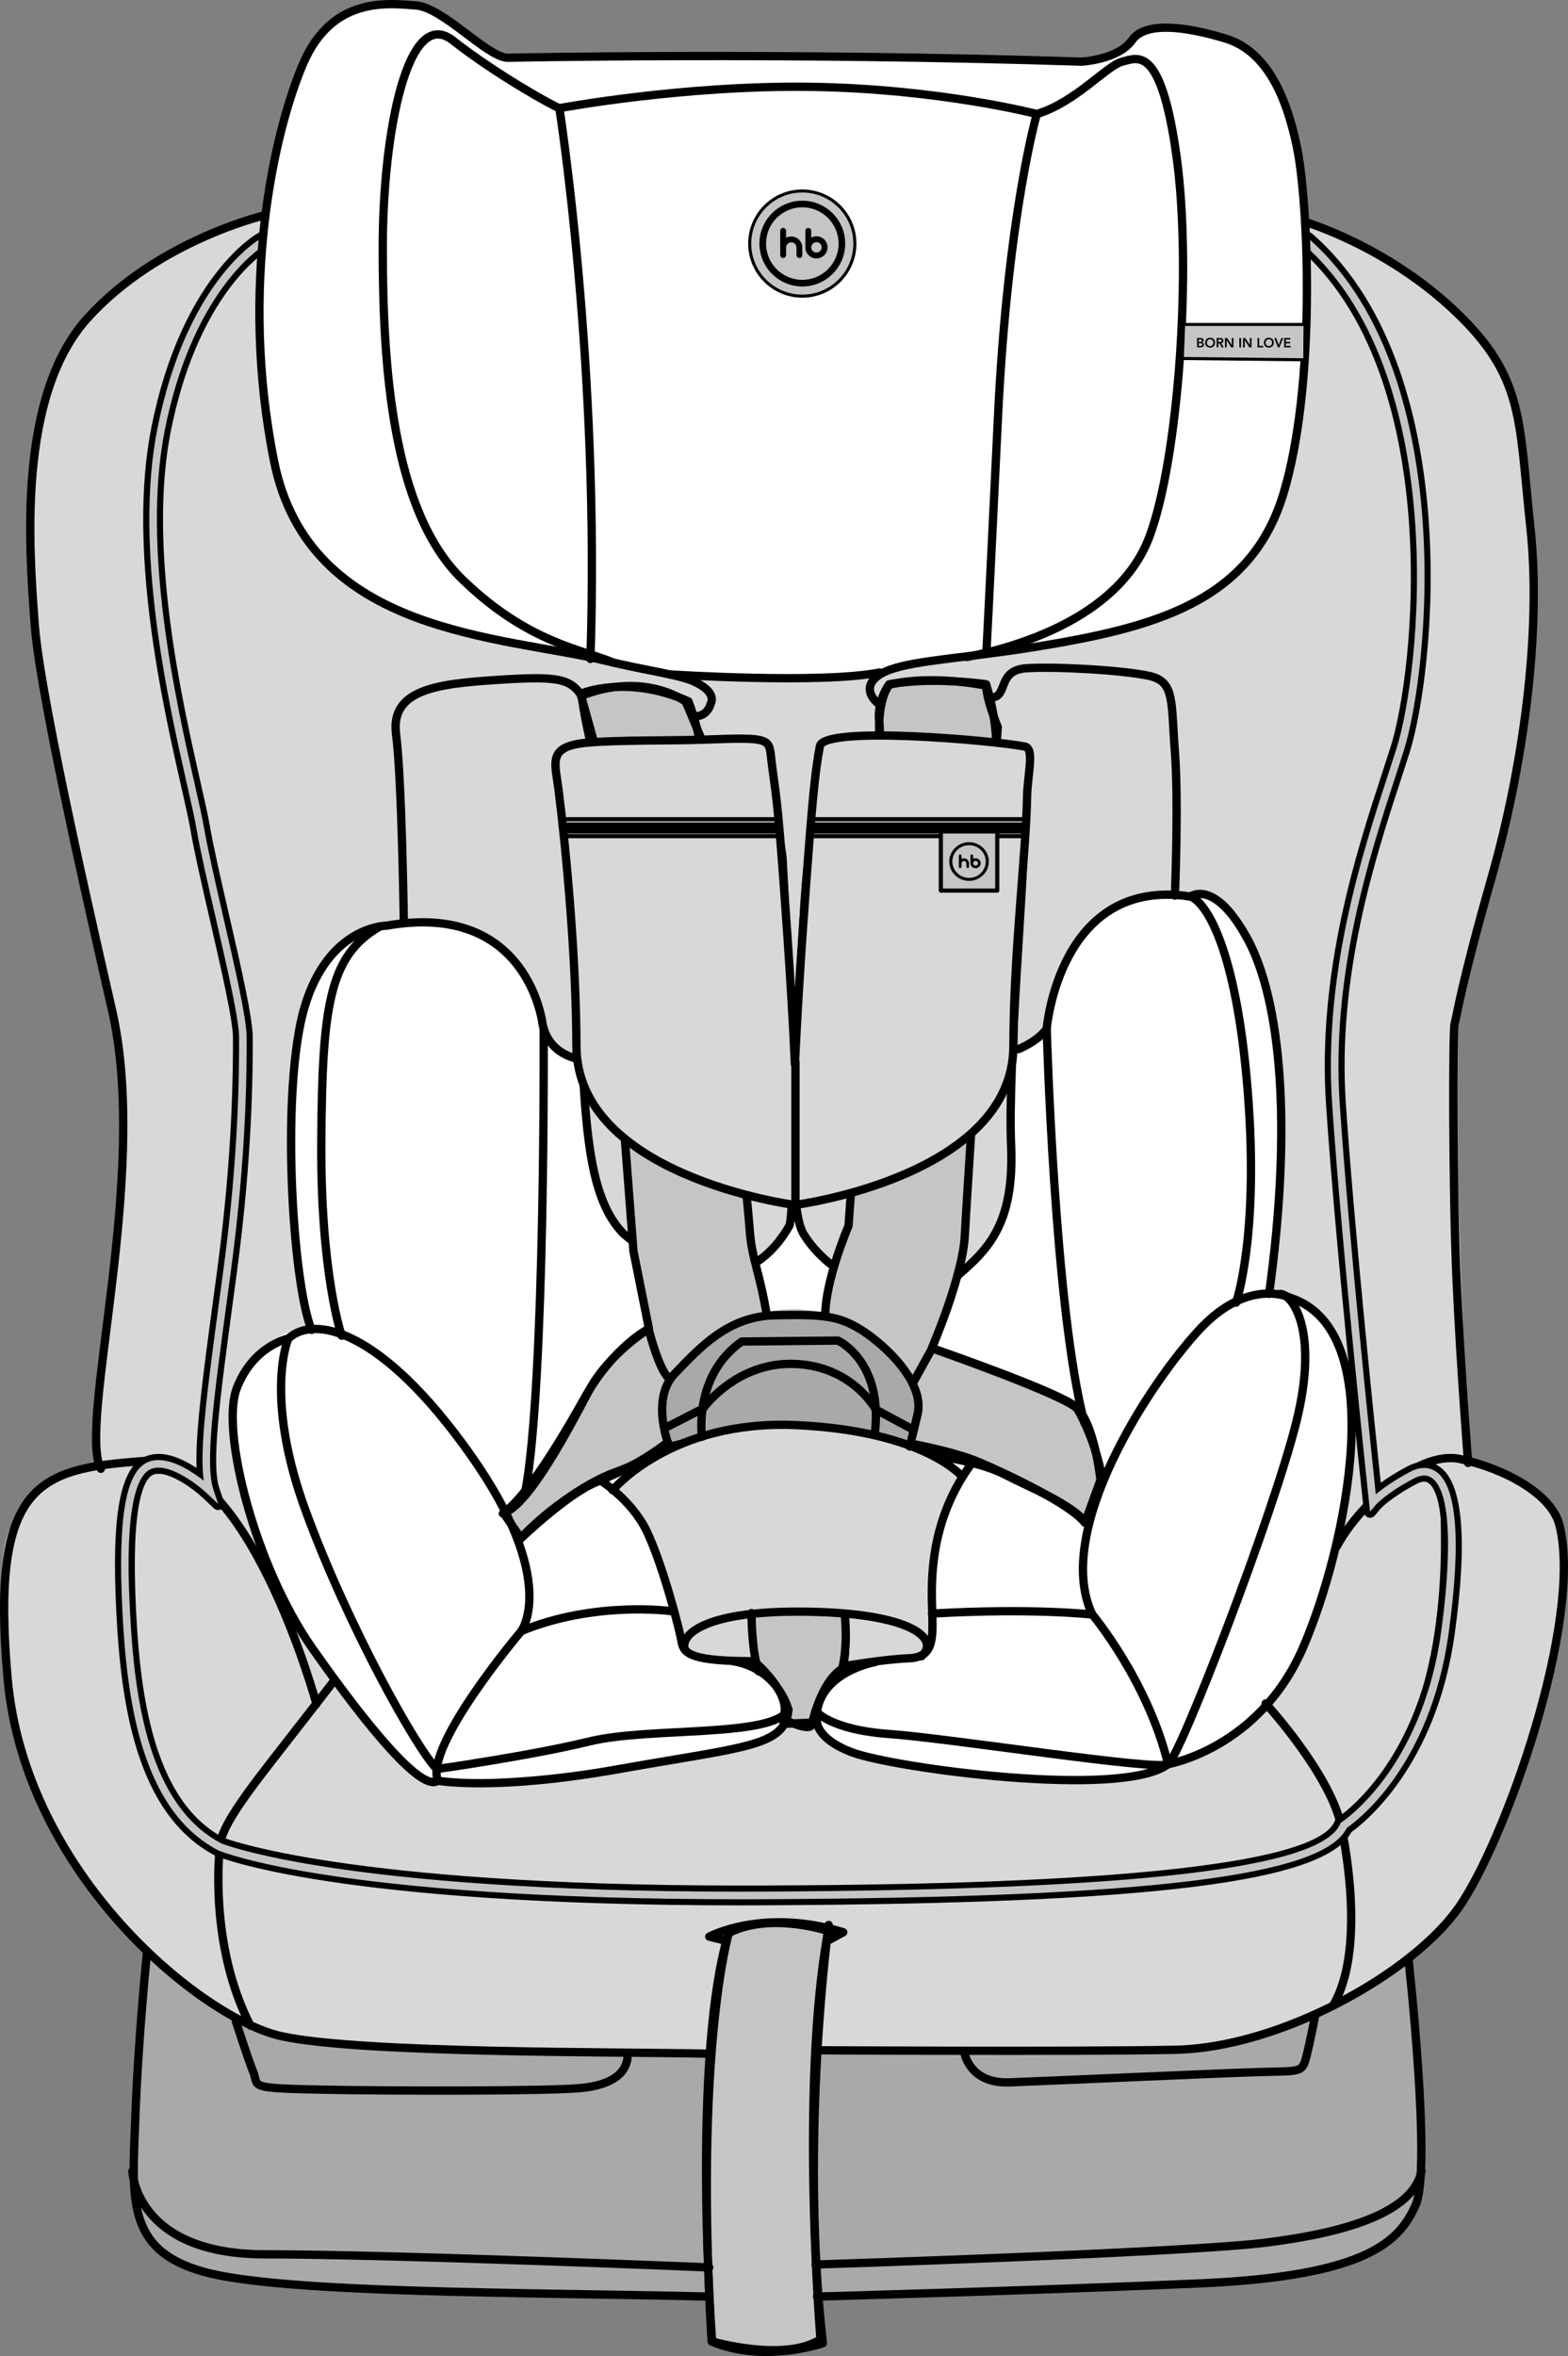 <?xml version="1.0" encoding="UTF-8"?>
<!DOCTYPE svg PUBLIC "-//W3C//DTD SVG 1.1//EN" "http://www.w3.org/Graphics/SVG/1.1/DTD/svg11.dtd">
<!-- Creator: CorelDRAW 2018 (64-Bit) -->
<svg xmlns="http://www.w3.org/2000/svg" xml:space="preserve" width="33.329mm" height="50.074mm" version="1.1" style="shape-rendering:geometricPrecision; text-rendering:geometricPrecision; image-rendering:optimizeQuality; fill-rule:evenodd; clip-rule:evenodd"
viewBox="0 0 2433.24 3655.75"
 xmlns:xlink="http://www.w3.org/1999/xlink">
 <rect x="0" y="0" width="2433.24" height="3655.75" fill="#808080" stroke="none"/>
 <defs>
  <style type="text/css">
   <![CDATA[
    .str2 {stroke:black;stroke-width:6.44;stroke-linecap:round;stroke-linejoin:round;stroke-miterlimit:10}
    .str0 {stroke:black;stroke-width:12.88;stroke-linecap:round;stroke-linejoin:round;stroke-miterlimit:10}
    .str1 {stroke:black;stroke-width:12.88;stroke-linecap:round;stroke-linejoin:round;stroke-miterlimit:10}
    .fil3 {fill:none;fill-rule:nonzero}
    .fil5 {fill:black;fill-rule:nonzero}
    .fil0 {fill:darkgray;fill-rule:nonzero}
    .fil4 {fill:#C5C5C5;fill-rule:nonzero}
    .fil1 {fill:#D8D8D9;fill-rule:nonzero}
    .fil2 {fill:white;fill-rule:nonzero}
   ]]>
  </style>
 </defs>
 <g id="Слой_x0020_1">
  <path class="fil0" d="M224.45 3024.87c0,0 -9.07,199.19 -15.09,295.77 -6.05,96.58 3.02,162.98 93.54,199.22 90.55,36.21 494.98,33.2 796.79,45.25l166.02 -3.02c0,0 437.63,-12.08 648.9,-24.16 186.85,-10.66 280.68,-51.28 289.75,-153.91 9.04,-102.61 -15.1,-347.07 -15.1,-347.07l-1964.8 -12.08z"/>
  <path class="fil1" d="M411.59 332.67c0,0 -150.88,45.64 -244.47,126.77 -90.55,78.47 -138.84,247.48 -117.72,455.74 21.12,208.25 66.42,410.48 102.63,573.46 36.21,162.98 42.24,208.23 30.19,383.31 -12.08,175.03 -39.26,347.08 -33.2,398.35 0,0 -84.53,15.1 -129.81,93.57 -45.28,78.47 3.04,380.3 75.47,494.98 72.44,114.72 175.06,226.33 298.81,280.68 0,0 42.26,33.23 256.52,39.25 214.28,6.03 440.67,9.07 440.67,9.07l184.09 -3.04c0,0 431.58,0 513.07,0 81.49,0 232.42,-36.21 292.79,-75.44 0,0 169,-78.47 238.42,-250.52 69.44,-172.02 170.34,-465.52 60.37,-549.3 -63.38,-48.29 -99.6,-45.28 -99.6,-45.28 0,0 -12.08,-241.45 -18.11,-449.68 -6.05,-208.28 -6.05,-226.36 -6.05,-226.36 0,0 126.77,-413.49 123.75,-594.58 -3.02,-181.11 -6.05,-310.89 -42.26,-407.45 -36.21,-96.58 -187.12,-202.23 -307.85,-244.49 -120.71,-42.23 -1065.38,-193.14 -1617.7,-9.04z"/>
  <path class="fil1" d="M405.54 374.93c0,0 -111.68,63.38 -156.95,289.72 -45.26,226.39 45.27,531.2 60.37,618.72 15.09,87.54 66.39,277.69 66.39,325.98 0,48.26 0,178.04 -24.13,359.13 -24.16,181.11 -42.26,298.82 -27.17,344.09 0,0 -57.35,-54.34 -93.57,-39.22 -36.21,15.09 -42.24,105.62 -36.21,226.36 6.02,120.72 24.16,301.8 144.87,365.19 0,0 184.1,78.5 845.08,75.46 660.98,-3.04 872.25,-45.28 899.42,-108.66 0,0 126.74,-81.49 156.93,-298.78 30.18,-217.3 -6.03,-268.63 -51.31,-244.47 -45.28,24.13 -60.37,42.23 -60.37,42.23 0,0 -42.23,-392.35 -57.33,-618.71 -15.09,-226.36 60.37,-425.56 99.6,-549.31 39.23,-123.72 84.51,-585.51 -144.87,-787.72l-1620.74 0z"/>
  <path class="fil1" d="M215.6 2673.31c143.18,8.22 316.08,13.2 523.74,12.24 896.41,-4.1 1182.91,-61.41 1219.74,-147.35 0,0 101.83,-65.49 167.4,-230.01 -7.66,-72.42 -31.95,-305.82 -47.25,-493.71 -43.54,26 -58.76,44.24 -58.76,44.24 0,0 -57.28,-532.07 -77.76,-839.07 -16.33,-244.87 45.48,-466.31 98.16,-631.05 -4.76,-4.67 -9.59,-9.26 -14.61,-13.68l-1620.74 0 0 0c0,0 -111.68,63.38 -156.95,289.75 -45.26,226.36 45.27,531.2 60.37,618.71 15.09,87.52 66.39,277.7 66.39,325.96 0,48.29 0,178.07 -24.13,359.16 -24.16,181.11 -42.26,298.79 -27.17,344.09 0,0 -57.35,-54.35 -93.57,-39.25 -36.21,15.09 -42.24,105.65 -36.21,226.36 2.57,51.5 7.34,113.97 21.33,173.61z"/>
  <path class="fil1" d="M237.1 2742.21l1928.7 0c30.94,-47.54 61.79,-115.85 74.77,-209.31 30.18,-217.3 -6.03,-268.61 -51.31,-244.47 -45.28,24.16 -60.37,42.26 -60.37,42.26 0,0 -42.23,-392.35 -57.33,-618.72 -15.09,-226.36 60.37,-425.58 99.6,-549.3 39.23,-123.75 84.5,-585.48 -144.85,-787.72l-1620.82 0c-2.29,1.31 -112.1,65.71 -156.9,289.72 -45.26,226.36 45.27,531.2 60.37,618.71 15.09,87.52 66.39,277.7 66.39,325.96 0,48.29 0,178.07 -24.13,359.16 -24.16,181.11 -42.26,298.79 -27.17,344.09 0,0 -57.35,-54.35 -93.57,-39.25 -36.21,15.09 -42.24,105.65 -36.21,226.36 3.59,71.97 11.47,165.37 42.83,242.51z"/>
  <path class="fil1" d="M1686.72 1035.91c-72.42,-12.08 -108.66,0 -108.66,0 0,0 -27.15,36.21 -42.24,45.28 -15.09,9.04 -172.05,12.05 -172.05,12.05 0,0 -29.44,-16.94 -1.13,-45.25 -102.99,6.77 -194.66,9.04 -289.74,7.91 27.17,13.59 53.21,40.74 4.15,58.49l-178.05 -36.23c0,0 -24.16,-27.17 -69.44,-27.17 -45.28,0 -69.41,0 -141.86,12.1 -72.42,12.05 -84.5,42.23 -72.42,105.62 12.08,63.36 6.03,253.54 6.03,253.54 0,0 132.79,392.37 615.7,377.26 482.91,-15.1 588.56,-413.5 588.56,-413.5 0,0 -1.8,-171.43 -6.06,-277.67 -3.01,-75.44 -60.34,-60.34 -132.79,-72.42z"/>
  <path class="fil1" d="M1686.72 1035.91c-72.42,-12.08 -108.66,0 -108.66,0 0,0 -27.15,36.21 -42.24,45.28 -15.09,9.04 -172.05,12.05 -172.05,12.05 0,0 -29.44,-16.94 -1.13,-45.25 -102.99,6.77 -194.66,9.04 -289.74,7.91 27.17,13.59 53.21,40.74 4.15,58.49l-178.05 -36.23c0,0 -24.16,-27.17 -69.44,-27.17 -45.28,0 -69.41,0 -141.86,12.1 -72.42,12.05 -84.5,42.23 -72.42,105.62 12.08,63.36 6.03,253.54 6.03,253.54 0,0 132.79,392.37 615.7,377.26 482.91,-15.1 588.56,-413.5 588.56,-413.5 0,0 -1.8,-171.43 -6.06,-277.67 -3.01,-75.44 -60.34,-60.34 -132.79,-72.42z"/>
  <path class="fil1" d="M844.35 1600.95c0,0 3.02,-159.99 -199.19,-169.03 -202.23,-9.04 -196.18,247.48 -193.16,347.1 3.02,99.6 30.19,283.69 30.19,283.69 0,0 -132.82,18.11 -117.7,162.98 15.06,144.87 72.42,274.68 147.86,377.26 75.46,102.61 159.96,187.14 169.02,162.98 0,0 117.7,3.04 325.96,-27.14 208.26,-30.16 217.32,-36.24 217.32,-78.48 0,-42.26 -69.43,-75.46 -69.43,-75.46l36.21 -123.72 114.69 51.3 12.08 78.45c0,0 -42.26,30.18 -45.28,69.43 -3.01,39.26 24.17,69.41 217.33,96.59 193.16,27.17 313.9,12.08 319.93,-18.11 0,0 78.45,3.01 159.94,-90.54 81.52,-93.57 117.73,-295.79 132.82,-404.43 15.09,-108.66 -36.23,-217.33 -99.62,-232.42 -63.38,-15.09 -24.14,-3.02 -24.14,-3.02 0,0 27.17,-220.33 6.05,-401.42 -21.14,-181.11 -96.6,-238.41 -132.82,-211.27 0,0 -90.53,-24.13 -153.91,42.26 -63.38,66.4 -66.39,156.93 -66.39,156.93 0,0 -75.47,96.61 -368.22,90.56 -292.76,-6.05 -380.3,-27.17 -419.52,-84.51z"/>
  <path class="fil2" d="M840.15 1597.27c0,0 3.02,-159.99 -199.19,-169 -202.2,-9.07 -196.18,247.48 -193.16,347.07 3.02,99.6 30.19,283.7 30.19,283.7 0,0 -132.82,18.11 -117.7,163 15.09,144.85 72.42,274.65 147.88,377.26 75.47,102.61 159.94,187.11 169,162.98 0,0 117.7,3.02 325.96,-27.17 208.26,-30.16 217.32,-36.21 217.32,-78.45 0,-42.29 -69.44,-75.49 -69.44,-75.49l36.24 -123.73 114.69 51.33 12.05 78.45c0,0 -42.23,30.18 -45.25,69.44 -3.04,39.22 24.13,69.41 217.3,96.55 193.16,27.17 313.9,12.08 319.93,-18.11 0,0 78.47,3.04 159.94,-90.53 81.52,-93.57 117.73,-295.77 132.82,-404.43 15.09,-108.66 -36.21,-217.32 -99.6,-232.41 -63.38,-15.07 -24.16,-2.99 -24.16,-2.99 0,0 27.17,-220.33 6.05,-401.42 -21.14,-181.11 -96.58,-238.44 -132.82,-211.27 0,0 -90.53,-24.16 -153.91,42.24 -63.38,66.39 -66.39,156.92 -66.39,156.92 0,0 -75.47,96.61 -368.22,90.59 -292.76,-6.05 -380.27,-27.17 -419.52,-84.53z"/>
  <path class="fil2" d="M497.26 1496.52l305.31 0c-27.95,-34.02 -76.68,-64.46 -161.64,-68.25 -69.83,-3.13 -114.82,25.43 -143.68,68.25z"/>
  <path class="fil2" d="M561.24 1441.59c-0.13,4.32 0.26,8.62 1.23,12.61 1.34,5.56 9.81,14.4 14.57,6.98 1.93,-3.02 1.11,-7.94 0.8,-11.23 -0.45,-4.68 -1.13,-9.28 -2.01,-13.88 -1.37,0.44 -2.7,0.91 -4.04,1.37 0.68,3.82 1.22,7.65 1.67,11.52 0.26,2.27 0.39,4.53 0.36,6.8 -0.02,4.5 -3.29,4.22 -5.64,0.9 -3.15,-4.37 -2.65,-11.41 -2.39,-16.51l0.03 -0.48c-1.55,0.61 -3.07,1.25 -4.58,1.91zm47.37 -12.35c1.85,1.39 3.96,2.31 6.39,2.42 3.66,0.15 6.67,-1.29 9.17,-3.52 -5.34,0.18 -10.53,0.55 -15.56,1.1z"/>
  <path class="fil2" d="M802.37 1496.52l0.2 0 -0.2 -0.24 0 0.24zm850.06 0l306.17 0c-31.72,-96.39 -82.61,-125.29 -110.4,-104.47 0,0 -90.55,-24.16 -153.93,42.24 -18.72,19.62 -32.17,41.35 -41.84,62.22z"/>
  <path class="fil2" d="M1665.18 1472.51c0.67,2.69 1.27,5.4 1.71,8.15 0.51,3.29 1.44,8.16 -2.04,10.27 -3.8,2.31 -6.23,-0.84 -7.71,-4.05 2.46,-4.78 5.14,-9.58 8.04,-14.37z"/>
  <path class="fil2" d="M1896.87 1396.45c-1.01,1.45 -2.2,2.66 -3.61,3.58 -5.15,3.34 -10.23,-3.92 -12.91,-8.45l0.54 -3.57c-2.87,-0.99 -5.69,-1.66 -8.44,-2.02 0.93,2.16 1.96,4.29 3.08,6.34 -1.57,10.87 -5.56,30.03 -15.19,27.38 -0.74,-0.2 -1.45,-0.57 -2.11,-1.08 0.41,-0.8 0.8,-1.6 1.13,-2.39 2.91,-6.54 5.9,-17.59 -1.16,-22.69 -6.51,-4.74 -9.89,1.64 -10.17,7.64 -0.28,5.77 1.18,12.96 4.81,18 -0.85,1.37 -1.74,2.66 -2.7,3.92 -8.09,10.22 -15.81,-1.75 -18.88,-9.35 -1.28,-3.22 -2.34,-6.54 -3.27,-9.91 2.75,-4.45 4.83,-9.45 6.52,-14.34 -1.39,-0.19 -2.88,-0.39 -4.45,-0.56 -1.02,2.83 -2.2,5.7 -3.58,8.46 -0.61,-2.98 -1.13,-5.98 -1.59,-8.97l-4.55 -0.33c0.74,5.01 1.66,10.02 2.87,14.93 -3.66,5.39 -8.42,9.76 -14.94,11.51 -5.26,1.47 -5.02,0.47 -9.51,2.73 -2.54,-9.53 -5.17,-19.05 -6.62,-28.78l-3.93 0.39c1.48,10.46 4.26,20.71 6.92,30.94 -1.34,1.34 -2.5,3.01 -3.3,5.23 -3.34,8.94 -4.2,19.88 -1.93,29.13 1.31,5.56 9.78,14.4 14.55,6.98 1.93,-3.02 1.13,-7.94 0.82,-11.23 -0.6,-5.95 -1.53,-11.78 -2.81,-17.62 -0.8,-3.74 -1.72,-7.42 -2.68,-11.08 3.17,-2.01 2.04,-0.8 5.41,-1.5 6.23,-1.23 11.51,-3.45 16.25,-7.72 1.16,-1.06 2.24,-2.27 3.27,-3.48 0.77,2.58 1.65,5.15 2.65,7.68 2.56,6.31 7.21,15.06 15.07,15.43 6.23,0.26 10.56,-4.07 13.67,-9.09 0.13,0.1 0.26,0.18 0.39,0.31 11.49,8.09 18.78,-10.64 20.97,-18.39 0.62,-2.14 1.16,-4.33 1.65,-6.49 2.8,3.74 6.51,6.96 11.33,7.37 4.42,0.39 7.65,-2.64 9.91,-6.32 -1.17,-0.92 -2.33,-1.77 -3.49,-2.6zm-96 52.51c0.26,2.27 0.42,4.53 0.39,6.8 -0.02,4.5 -3.29,4.22 -5.67,0.9 -3.12,-4.37 -2.65,-11.41 -2.37,-16.51 0.26,-4.74 0.9,-10.61 3.27,-15.04 0.36,1.42 0.69,2.83 1.05,4.22 1.55,6.52 2.58,13.01 3.32,19.62zm56.64 -41.66c-0.49,2.52 -1.28,5.04 -2.37,7.49 -2.99,-5.56 -3.71,-14.21 -1.64,-18.13 0.85,-1.7 3.73,2.5 3.99,3.16 0.91,2.32 0.44,5.13 0.03,7.48z"/>
  <path class="fil2" d="M517.72 2612.15l286.79 0 0 -1113.21 -1.91 -2.4 -305.35 0c-54.69,81.18 -51.42,213.62 -49.45,278.83 3.02,99.6 30.16,283.67 30.16,283.67 0,0 -132.79,18.13 -117.7,163 15.09,144.87 72.42,274.65 147.89,377.26 3.18,4.32 6.37,8.61 9.57,12.86z"/>
  <path class="fil2" d="M758.38 1496.75c1.7,0.8 3.02,3.58 3.82,5.18 1.44,2.85 2.99,5.69 4.5,8.5 3.17,5.85 6.31,11.82 7.6,18.39 1.77,9.34 2.21,18.85 3.68,28.2 1.5,9.29 3.25,20.32 14.06,22.58 2.37,0.47 4.95,0.62 7.08,1.78 4.95,2.65 3.76,7.34 0.21,10.22 -3.04,2.42 -6.75,3.56 -10.23,5.29 -8.37,4.14 -17,7.83 -25.34,12.13 -7.62,3.99 -16.28,7.99 -21.66,15.02 -3.35,4.38 -5.02,9.78 -5.41,15.22 -0.9,12.62 4.33,23.82 6.26,35.98 0.54,3.32 1.47,8.19 -2.01,10.28 -4.66,2.83 -7.29,-2.58 -8.58,-6.18 -2.03,-5.59 -3.37,-11.41 -4.94,-17.11 -0.8,-2.96 -1.39,-6.46 -3.09,-9.11 -1.93,-3.02 -4.46,-1.73 -4.18,1.49 0.23,2.68 1.34,5.13 1.99,7.73 1.7,7 4.61,14.6 2.58,21.84 -1.06,3.76 -3.12,6.47 -7.11,3.76 -3.07,-2.06 -4.45,-5.2 -5.56,-8.63 -1.16,-3.55 -1.91,-7.23 -3.17,-10.76 -1.21,-3.25 -2.93,-6.47 -5.95,-8.37 -1.91,-1.18 -4.1,-1.77 -6.34,-1.91 -29.28,-1.72 -68.68,3.48 -90.63,-10.48 0.96,4.82 2.88,9.4 4.35,14.04 1.6,4.92 3.32,10.18 3.25,15.4 -0.03,1.26 0,2.75 -0.91,3.73 -3.17,3.4 -6.72,-0.1 -8.7,-2.75 -2.96,-3.99 -4.67,-8.86 -6.54,-13.4 -1.06,-2.63 -2.09,-5.23 -3.4,-7.7 -0.64,-1.26 -1.37,-2.47 -2.21,-3.63 -1.47,-2.09 -3.22,-1.11 -3.53,1.23 -0.28,2.07 0.66,4.28 1.13,6.23 1.39,5.56 3.71,10.84 5.1,16.4 0.59,2.34 2.61,7.13 -0.36,8.63 -1.96,0.96 -5.33,-0.26 -6.44,-1.77 -10.53,-14.48 -13.45,-32.4 -17.11,-49.51 -1.52,-7.08 -3.81,-15.89 -10.37,-18.44 -5.61,-2.18 -12.52,-1.05 -18.47,-1.77 -5.77,-0.69 -11.64,-2.34 -15.89,-6.59 -3.53,-3.56 -6.54,-7.57 -9.59,-11.56 -13.37,-17.49 -27.28,-41.49 -20.76,-73.28 11.54,2.01 21.51,9.76 33.48,15.02 11.31,4.94 24.75,8.26 34.59,14.97 8.01,5.48 13.67,13.64 21.22,19.7 8.86,7.16 16.94,4.1 27.38,4.95 5.2,0.41 10.4,0.93 15.58,1.37 12.57,1.1 25.09,1.7 37.71,1.34 5.51,-0.15 13.16,0.82 18.29,-1.49 6.33,-2.91 7.59,-15.07 8.57,-21 1.91,-11.84 2.37,-23.92 4.3,-35.8 1.14,-6.93 3.25,-17.65 7.32,-23.62 6.88,-10.18 29.75,47 31.09,47.49 2.86,1.11 6.62,1.28 10.79,1.03 0.96,-0.02 1.26,-6.29 1.34,-6.98 1.31,-12.7 -1.34,-26.96 5.9,-38.3 0.98,-1.49 2.16,-4.81 4.1,-5.18 0.36,-0.05 0.74,0 1.2,0.21z"/>
  <path class="fil2" d="M431.83 2147.4c-0.2,0.05 -0.42,0.12 -0.59,0.28 -1.06,0.72 -1.37,2.18 -1.88,3.27 -1.26,2.67 -2.63,5.3 -4.17,7.83 -1.78,3.04 -3.94,5.82 -6.54,8.11 -1.75,-7.62 -7.04,-13.91 -15.48,-12.46 -6.28,1.11 -7.42,9.14 -5.04,13.96 3.14,6.36 9.68,8.24 16.2,6.29 -0.13,1.18 -0.34,2.37 -0.59,3.48 -1.39,6.07 -7.13,8.58 -12.05,4.79 -3.22,-2.53 -5.31,-6.62 -5.77,-10.74 0.1,-2.06 0.12,-3.81 0.2,-5.02 0.15,-2.55 -3.97,-2.93 -4.43,-0.46 -0.26,1.42 -0.28,2.88 -0.15,4.4 -0.13,8.45 -0.59,25.39 -8.99,23.18 -4.28,-1.13 -7.86,-5.1 -10.77,-9.51 0.41,-3.84 0.62,-7.7 0.85,-11.43 0.55,-8.45 1.73,-17.88 -1.54,-25.86 -0.49,-1.18 -1.33,-2.51 -2.37,-3.65 -0.59,1.55 -1.17,3.11 -1.72,4.72 1.72,3.53 1.61,9.16 1.53,12.04 -0.13,5.67 -0.37,11.39 -0.75,17.08 -0.56,-1.1 -1.08,-2.16 -1.54,-3.11 -1.52,-3.11 -2.73,-6.37 -3.68,-9.7 -0.65,3.06 -1.22,6.21 -1.69,9.44 1.66,4.13 3.78,8.28 6.32,12 -0.72,8.39 -2.34,18.21 -7.9,22.89 0.08,1.78 0.2,3.59 0.33,5.41 4.58,-2.18 7.36,-8.29 8.8,-12.62 1.16,-3.48 1.99,-7.11 2.56,-10.8 2.55,2.86 5.43,5.23 8.62,6.83 10.62,5.29 14.22,-5.82 15.56,-16.48 4.56,7.29 12.54,11.59 19.76,3.71 2.93,-3.2 4.35,-7.99 4.35,-12.83 7.4,-4.56 12.16,-13.5 15.76,-22.35 -0.69,-1.09 -1.75,-3.04 -3.19,-2.68zm-30.31 17.13c-2.09,-7.68 7.93,-6.62 10.84,-1.91 1.26,2.08 1.88,4.61 2.06,7.18 -5.26,2.68 -11.26,0.69 -12.9,-5.28z"/>
  <path class="fil2" d="M452.77 1804.44c1.72,0.8 3.02,3.56 3.81,5.18 1.45,2.88 2.99,5.72 4.5,8.53 3.2,5.84 6.29,11.79 7.6,18.36 1.8,9.32 2.21,18.85 3.71,28.2 1.47,9.29 3.22,20.35 14.04,22.59 2.37,0.46 4.92,0.64 7.1,1.8 4.9,2.62 3.74,7.32 0.18,10.2 -3.02,2.42 -6.78,3.58 -10.22,5.28 -7.94,3.94 -16.12,7.42 -24.03,11.46 -4.19,-37.09 -8.03,-76.07 -10.17,-109.85 0.64,-0.96 1.37,-1.77 2.26,-1.93 0.39,-0.07 0.77,-0.02 1.21,0.18z"/>
  <path class="fil2" d="M454.88 2417.77c1.7,0.8 3.02,3.56 3.81,5.15 1.45,2.91 2.99,5.72 4.53,8.53 3.15,5.84 6.29,11.79 7.57,18.36 1.8,9.32 2.22,18.88 3.71,28.22 1.47,9.3 3.22,20.33 14.04,22.57 2.34,0.49 4.94,0.66 7.11,1.8 4.91,2.65 3.73,7.34 0.18,10.2 -3.04,2.42 -6.77,3.58 -10.22,5.3 -7.79,3.84 -15.81,7.29 -23.58,11.22 -18.31,-31.33 -34.84,-64.52 -49.11,-99.31 8.51,14.31 17.79,36.85 18.63,37.17 2.83,1.11 6.62,1.26 10.79,1.03 0.93,-0.05 1.29,-6.29 1.31,-6.98 1.34,-12.73 -1.34,-26.94 5.92,-38.32 0.96,-1.47 2.19,-4.79 4.1,-5.15 0.37,-0.05 0.75,0 1.21,0.2z"/>
  <path class="fil2" d="M760.47 2110.08c1.73,0.8 3.04,3.53 3.84,5.15 1.44,2.91 2.96,5.72 4.48,8.52 3.17,5.85 6.31,11.8 7.59,18.39 1.8,9.32 2.22,18.85 3.71,28.2 1.47,9.3 3.22,20.32 14.07,22.56 2.31,0.49 4.91,0.65 7.08,1.8 4.92,2.66 3.73,7.34 0.2,10.2 -3.04,2.42 -6.78,3.58 -10.23,5.28 -8.4,4.15 -17.02,7.83 -25.34,12.13 -7.65,3.99 -16.33,7.99 -21.68,15.02 -3.35,4.37 -5.02,9.78 -5.41,15.22 -0.88,12.62 4.35,23.82 6.26,36.01 0.54,3.32 1.47,8.16 -2.01,10.27 -4.67,2.81 -7.26,-2.6 -8.58,-6.21 -2.04,-5.56 -3.37,-11.36 -4.92,-17.08 -0.8,-2.99 -1.42,-6.46 -3.09,-9.12 -1.96,-3.04 -4.45,-1.75 -4.17,1.47 0.2,2.68 1.34,5.15 1.98,7.75 1.67,7.01 4.58,14.58 2.53,21.84 -1.03,3.76 -3.07,6.44 -7.08,3.73 -3.02,-2.06 -4.48,-5.2 -5.56,-8.6 -1.13,-3.58 -1.88,-7.26 -3.17,-10.77 -1.18,-3.27 -2.96,-6.49 -5.95,-8.4 -1.91,-1.18 -4.1,-1.77 -6.31,-1.85 -29.31,-1.77 -68.69,3.42 -90.64,-10.51 0.93,4.79 2.86,9.43 4.36,14.04 1.59,4.89 3.32,10.17 3.22,15.38 -0.03,1.26 0.02,2.78 -0.91,3.76 -3.14,3.37 -6.72,-0.13 -8.68,-2.76 -2.93,-4.02 -4.66,-8.86 -6.54,-13.42 -1.05,-2.6 -2.11,-5.2 -3.4,-7.7 -0.66,-1.23 -1.42,-2.47 -2.21,-3.63 -1.5,-2.06 -3.22,-1.08 -3.56,1.26 -0.26,2.06 0.67,4.25 1.16,6.21 1.39,5.56 3.68,10.87 5.07,16.4 0.59,2.34 2.6,7.16 -0.36,8.63 -1.93,0.96 -5.34,-0.26 -6.44,-1.77 -10.53,-14.45 -13.42,-32.38 -17.11,-49.45 -1.52,-7.13 -3.81,-15.92 -10.35,-18.46 -5.64,-2.19 -12.54,-1.08 -18.46,-1.8 -5.8,-0.69 -11.67,-2.32 -15.86,-6.59 -3.58,-3.53 -6.6,-7.52 -9.64,-11.54 -13.37,-17.51 -27.28,-41.49 -20.73,-73.25 11.54,1.96 21.51,9.71 33.48,14.97 11.29,4.97 24.76,8.26 34.59,14.99 7.99,5.46 13.67,13.65 21.2,19.7 8.86,7.16 16.97,4.07 27.38,4.94 5.2,0.42 10.4,0.91 15.6,1.34 12.57,1.1 25.09,1.7 37.71,1.34 5.48,-0.15 13.13,0.82 18.29,-1.52 6.34,-2.88 7.57,-15.04 8.55,-20.94 1.91,-11.87 2.34,-23.95 4.3,-35.8 1.13,-6.95 3.25,-17.67 7.34,-23.64 6.85,-10.15 29.74,47 31.06,47.49 2.83,1.13 6.64,1.28 10.79,1.06 0.96,-0.05 1.29,-6.32 1.34,-7.01 1.34,-12.7 -1.37,-26.94 5.92,-38.32 0.96,-1.45 2.16,-4.77 4.07,-5.13 0.37,-0.08 0.77,-0.03 1.21,0.2z"/>
  <path class="fil2" d="M737.42 1839.7c-0.2,0.03 -0.42,0.13 -0.62,0.28 -1.03,0.69 -1.34,2.19 -1.85,3.25 -1.26,2.68 -2.65,5.33 -4.17,7.88 -1.8,2.99 -3.94,5.8 -6.54,8.06 -1.73,-7.62 -7.06,-13.91 -15.51,-12.44 -6.29,1.11 -7.4,9.15 -5.05,13.94 3.17,6.41 9.71,8.24 16.23,6.31 -0.13,1.19 -0.34,2.37 -0.59,3.48 -1.39,6.05 -7.13,8.57 -12.05,4.76 -3.25,-2.53 -5.31,-6.56 -5.77,-10.71 0.1,-2.07 0.12,-3.84 0.2,-5.02 0.18,-2.56 -3.96,-2.93 -4.43,-0.47 -0.26,1.42 -0.28,2.88 -0.15,4.4 -0.13,8.45 -0.59,25.4 -9.02,23.16 -4.27,-1.13 -7.86,-5.07 -10.71,-9.51 0.39,-3.81 0.59,-7.67 0.85,-11.41 0.49,-8.45 1.67,-17.87 -1.6,-25.88 -1.54,-3.79 -6.69,-9.17 -10.74,-4.74 -4.89,5.43 -4.25,14.06 -2.8,20.7 1.52,7.11 4.81,15.74 9.66,22.87 -0.75,8.88 -2.53,19.49 -9.02,23.74 -5.15,3.35 -10.25,-3.91 -12.93,-8.45 1.91,-11.67 2.26,-23.84 0.72,-35.18 -0.57,-4.07 -1.37,-9.43 -5.05,-11.92 -3.88,-2.63 -7.78,2.19 -8.96,5.33 -2.42,6.37 -0.77,14.5 0.59,20.92 1.57,7.47 4.2,14.86 7.91,21.58 -1.6,10.87 -5.59,30.06 -15.22,27.38 -0.72,-0.18 -1.45,-0.56 -2.09,-1.05 0.39,-0.8 0.77,-1.6 1.11,-2.4 2.91,-6.56 5.9,-17.62 -1.16,-22.69 -6.49,-4.74 -9.89,1.63 -10.17,7.65 -0.26,5.75 1.18,12.93 4.81,17.98 -0.82,1.39 -1.75,2.68 -2.73,3.91 -8.03,10.25 -15.78,-1.73 -18.85,-9.35 -1.26,-3.19 -2.34,-6.51 -3.24,-9.89 3.71,-6.05 6.23,-13.19 8.18,-19.58 2.17,-7.08 5.05,-19.16 -0.74,-25.39 -5.95,-6.41 -12.57,-2.26 -14.92,4.72 -2.57,7.54 -1.47,15.84 -0.38,23.52 0.8,5.33 1.74,10.69 3.06,15.94 -3.66,5.39 -8.42,9.74 -14.96,11.51 -5.26,1.45 -5.02,0.47 -9.51,2.73 -3.37,-12.67 -6.88,-25.29 -7.6,-38.4 -0.15,-2.47 -4.02,-2.37 -3.88,0.13 0.66,13.93 4.37,27.38 7.88,40.8 -1.37,1.34 -2.53,3.02 -3.32,5.23 -3.35,8.94 -4.18,19.91 -1.93,29.15 1.34,5.54 9.81,14.4 14.58,6.98 1.91,-3.04 1.13,-7.96 0.8,-11.23 -0.59,-5.95 -1.52,-11.79 -2.78,-17.64 -0.82,-3.71 -1.72,-7.4 -2.7,-11.08 3.17,-2.01 2.04,-0.77 5.41,-1.47 6.23,-1.26 11.51,-3.45 16.25,-7.75 1.16,-1.06 2.24,-2.21 3.27,-3.48 0.77,2.6 1.67,5.18 2.68,7.69 2.53,6.29 7.18,15.07 15.04,15.4 6.23,0.26 10.56,-4.04 13.67,-9.07 0.13,0.1 0.26,0.18 0.39,0.28 11.51,8.11 18.78,-10.61 20.99,-18.39 0.6,-2.11 1.14,-4.27 1.63,-6.49 2.83,3.76 6.51,6.96 11.33,7.4 7.23,0.61 11.25,-7.86 13.1,-13.4 1.16,-3.5 1.96,-7.1 2.56,-10.79 2.58,2.86 5.43,5.23 8.63,6.83 10.61,5.28 14.19,-5.82 15.55,-16.48 4.53,7.29 12.54,11.59 19.76,3.71 2.93,-3.22 4.33,-7.98 4.33,-12.83 7.39,-4.56 12.18,-13.49 15.78,-22.35 -0.72,-1.08 -1.77,-3.04 -3.19,-2.68zm-166.1 111.6c0.26,2.24 0.42,4.51 0.39,6.78 -0.02,4.53 -3.27,4.23 -5.64,0.91 -3.17,-4.38 -2.68,-11.39 -2.4,-16.48 0.26,-4.77 0.91,-10.62 3.28,-15.04 0.38,1.39 0.72,2.83 1.05,4.22 1.57,6.49 2.58,12.98 3.32,19.62zm25.63 -51.59c-0.93,-4.4 -1.62,-8.83 -2.24,-13.24 -0.95,-7.03 -2.5,-17.77 2.76,-23.49 2.04,-2.22 5.1,0.85 6.07,2.52 1.21,2.12 1.16,4.97 1.14,7.34 -0.03,5.38 -1.55,10.86 -3.27,15.92 -1.21,3.63 -2.66,7.39 -4.46,10.94zm31.01 9.91c-0.47,2.56 -1.29,5.05 -2.37,7.47 -2.99,-5.56 -3.68,-14.19 -1.67,-18.11 0.88,-1.69 3.79,2.47 4.04,3.17 0.88,2.32 0.44,5.13 0,7.47zm19.05 -23.2c-2.78,-6.44 -4.56,-13.35 -5.53,-20.14 -0.36,-2.68 -2.04,-15.35 2.88,-15.51 2.11,-0.07 3.02,11.62 3.12,12.96 0.62,7.52 0.31,15.17 -0.47,22.69zm27.1 -33.53c-0.13,5.69 -0.37,11.4 -0.75,17.1 -0.59,-1.11 -1.08,-2.16 -1.54,-3.12 -2.09,-4.27 -3.64,-8.83 -4.64,-13.49 -0.49,-2.27 -0.82,-16.92 2.85,-15.25 4.35,2.04 4.18,10.89 4.07,14.76zm32.99 3.94c-2.09,-7.67 7.96,-6.61 10.84,-1.91 1.26,2.07 1.88,4.61 2.06,7.19 -5.26,2.67 -11.26,0.66 -12.9,-5.29z"/>
  <path class="fil2" d="M739.53 2452.98c-0.2,0.05 -0.39,0.15 -0.61,0.31 -1.01,0.69 -1.34,2.17 -1.83,3.25 -1.28,2.68 -2.65,5.33 -4.17,7.86 -1.8,2.99 -3.94,5.79 -6.6,8.08 -1.69,-7.62 -7,-13.91 -15.45,-12.46 -6.29,1.13 -7.4,9.17 -5.05,13.93 3.15,6.44 9.71,8.27 16.2,6.34 -0.15,1.19 -0.34,2.37 -0.56,3.45 -1.42,6.08 -7.16,8.58 -12.08,4.79 -3.22,-2.53 -5.31,-6.59 -5.77,-10.71 0.1,-2.09 0.15,-3.87 0.23,-5.05 0.12,-2.55 -3.99,-2.93 -4.46,-0.46 -0.23,1.42 -0.28,2.88 -0.12,4.4 -0.15,8.48 -0.62,25.39 -9.02,23.18 -4.28,-1.13 -7.86,-5.1 -10.74,-9.51 0.39,-3.83 0.62,-7.67 0.85,-11.43 0.52,-8.42 1.7,-17.87 -1.59,-25.86 -1.55,-3.81 -6.7,-9.19 -10.72,-4.74 -4.92,5.41 -4.28,14.03 -2.83,20.68 1.52,7.13 4.84,15.76 9.68,22.89 -0.77,8.88 -2.55,19.47 -9.04,23.72 -5.15,3.37 -10.22,-3.91 -12.9,-8.45 1.93,-11.64 2.26,-23.85 0.69,-35.16 -0.54,-4.07 -1.34,-9.43 -5.02,-11.94 -3.94,-2.61 -7.78,2.21 -8.97,5.35 -2.45,6.34 -0.8,14.5 0.57,20.89 1.57,7.47 4.2,14.89 7.91,21.61 -1.57,10.84 -5.59,30.03 -15.22,27.38 -0.72,-0.2 -1.42,-0.56 -2.09,-1.08 0.42,-0.8 0.77,-1.6 1.11,-2.39 2.91,-6.57 5.9,-17.59 -1.13,-22.69 -6.52,-4.72 -9.89,1.65 -10.2,7.65 -0.28,5.74 1.18,12.95 4.84,18 -0.82,1.37 -1.75,2.67 -2.73,3.88 -8.06,10.28 -15.78,-1.72 -18.85,-9.32 -1.29,-3.22 -2.34,-6.54 -3.27,-9.91 3.71,-6.05 6.26,-13.16 8.19,-19.55 2.16,-7.08 5.04,-19.16 -0.72,-25.39 -5.98,-6.41 -12.57,-2.26 -14.94,4.72 -2.55,7.52 -1.47,15.84 -0.37,23.52 0.77,5.33 1.75,10.66 3.04,15.94 -3.66,5.36 -8.45,9.74 -14.94,11.49 -5.29,1.44 -5.05,0.46 -9.51,2.73 -3.37,-12.67 -6.91,-25.27 -7.62,-38.4 -0.13,-2.47 -4.02,-2.34 -3.89,0.12 0.67,13.94 4.38,27.38 7.88,40.83 -1.37,1.34 -2.5,3.02 -3.32,5.2 -3.32,8.97 -4.17,19.91 -1.93,29.16 1.34,5.56 9.81,14.42 14.57,6.98 1.93,-3.02 1.11,-7.94 0.8,-11.23 -0.57,-5.93 -1.52,-11.77 -2.78,-17.62 -0.82,-3.74 -1.73,-7.42 -2.68,-11.08 3.17,-2.04 2.01,-0.8 5.38,-1.5 6.23,-1.26 11.54,-3.45 16.25,-7.75 1.19,-1.05 2.27,-2.21 3.3,-3.45 0.77,2.57 1.65,5.15 2.65,7.67 2.55,6.31 7.21,15.07 15.04,15.4 6.23,0.28 10.59,-4.04 13.68,-9.07 0.12,0.1 0.28,0.2 0.41,0.31 11.48,8.11 18.75,-10.64 20.97,-18.41 0.59,-2.12 1.13,-4.28 1.62,-6.47 2.83,3.74 6.54,6.93 11.33,7.37 7.23,0.64 11.26,-7.83 13.11,-13.37 1.18,-3.5 1.98,-7.1 2.55,-10.81 2.58,2.85 5.46,5.25 8.63,6.82 10.61,5.31 14.21,-5.82 15.56,-16.46 4.53,7.26 12.54,11.59 19.78,3.69 2.91,-3.2 4.33,-7.99 4.33,-12.81 7.37,-4.56 12.18,-13.52 15.76,-22.35 -0.7,-1.1 -1.75,-3.04 -3.2,-2.7zm-166.07 111.6c0.26,2.26 0.39,4.53 0.36,6.8 -0.02,4.5 -3.29,4.2 -5.64,0.91 -3.15,-4.38 -2.65,-11.41 -2.39,-16.48 0.28,-4.77 0.9,-10.62 3.27,-15.07 0.39,1.42 0.69,2.83 1.05,4.23 1.55,6.49 2.58,13 3.35,19.62zm25.6 -51.56c-0.91,-4.4 -1.63,-8.86 -2.22,-13.27 -0.95,-7 -2.52,-17.77 2.73,-23.46 2.04,-2.21 5.13,0.82 6.08,2.53 1.23,2.11 1.18,4.97 1.16,7.32 -0.03,5.41 -1.6,10.87 -3.3,15.94 -1.21,3.61 -2.65,7.37 -4.45,10.94zm31.01 9.89c-0.46,2.55 -1.28,5.07 -2.37,7.49 -2.96,-5.56 -3.69,-14.21 -1.65,-18.13 0.88,-1.7 3.76,2.5 4.02,3.17 0.91,2.34 0.44,5.13 0,7.47zm19.06 -23.21c-2.76,-6.41 -4.56,-13.34 -5.54,-20.14 -0.36,-2.66 -2.03,-15.33 2.88,-15.51 2.14,-0.08 3.04,11.62 3.15,12.98 0.59,7.52 0.31,15.14 -0.49,22.66zm27.09 -33.5c-0.1,5.69 -0.36,11.38 -0.74,17.1 -0.57,-1.13 -1.09,-2.19 -1.55,-3.12 -2.09,-4.27 -3.61,-8.86 -4.61,-13.52 -0.49,-2.26 -0.85,-16.92 2.86,-15.22 4.35,2.01 4.15,10.89 4.04,14.76zm32.99 3.91c-2.09,-7.67 7.96,-6.62 10.84,-1.91 1.29,2.09 1.88,4.61 2.06,7.18 -5.25,2.7 -11.25,0.69 -12.9,-5.28z"/>
  <path class="fil2" d="M802.37 2612.15l393.96 0c-20.05,-18.88 -45.32,-30.96 -45.32,-30.96l36.22 -123.75 114.69 51.33 12.08 78.47c0,0 -13.39,9.56 -25.63,24.91l701.47 0c16.05,-25.29 30.01,-54.88 42.12,-86.59l0 -501.01c-10.35,-8.28 -21.39,-14.08 -32.84,-16.8 -63.38,-15.09 -24.14,-3.02 -24.14,-3.02 0,0 27.14,-220.33 6.03,-401.42 -4.91,-42.13 -12.78,-77.55 -22.39,-106.78l-306.2 0c-23.03,49.77 -24.54,94.7 -24.54,94.7 0,0 -75.46,96.58 -368.22,90.56 -292.76,-6.05 -380.28,-27.17 -419.5,-84.53l0 0c0,0 1.01,-53.77 -37.55,-100.73l-0.23 0 0 1115.61z"/>
  <path class="fil2" d="M868.08 1625.65c-2.82,8.61 -3.42,18.72 -1.32,27.36 1.34,5.56 9.81,14.42 14.56,6.98 1.93,-3.02 1.13,-7.94 0.82,-11.24 -0.53,-5.26 -1.32,-10.49 -2.37,-15.69 -1.67,-0.95 -3.3,-1.91 -4.88,-2.89 1.29,5.83 2.19,11.67 2.88,17.6 0.23,2.27 0.39,4.53 0.36,6.8 0,4.53 -3.27,4.2 -5.64,0.9 -3.15,-4.38 -2.68,-11.38 -2.4,-16.48 0.2,-3.36 0.58,-7.28 1.62,-10.85 -1.23,-0.82 -2.45,-1.65 -3.62,-2.49z"/>
  <path class="fil2" d="M1357.43 1679.77c0.37,2.94 0.32,6.23 -2.37,7.85 -4.67,2.8 -7.26,-2.58 -8.58,-6.18l-0.34 -0.98c3.82,-0.21 7.58,-0.44 11.29,-0.69zm-17.9 1.02c0.01,1.84 -0.19,3.67 -0.7,5.48 -1.06,3.76 -3.12,6.44 -7.08,3.76 -3.07,-2.08 -4.48,-5.2 -5.59,-8.62l-0.01 -0.06c4.53,-0.16 8.99,-0.35 13.39,-0.56zm-111.93 0.26c-0.09,0.74 -0.3,1.45 -0.8,2 -2.97,3.17 -6.29,0.3 -8.31,-2.24l9.11 0.24zm-18.68 -0.52c0.74,2.5 1.91,6.26 -0.67,7.54 -1.93,0.96 -5.33,-0.26 -6.44,-1.8 -1.43,-1.96 -2.72,-3.99 -3.9,-6.07l11.01 0.34z"/>
  <path class="fil2" d="M1657.15 1534.06c-0.2,0.08 -0.41,0.15 -0.64,0.31 -1,0.69 -1.31,2.18 -1.83,3.24 -1.29,2.68 -2.63,5.33 -4.18,7.86 -1.8,2.99 -3.94,5.8 -6.56,8.09 -1.13,-4.98 -3.78,-9.39 -7.84,-11.44l-1.18 4.65c1.13,0.64 2.12,1.5 2.76,2.54 1.26,2.06 1.85,4.58 2.07,7.18 -2.42,1.23 -4.98,1.46 -7.21,0.8l-0.88 4.44c2.49,0.58 5.23,0.42 7.98,-0.39 -0.15,1.21 -0.33,2.39 -0.59,3.48 -1.11,4.85 -4.99,7.42 -9.01,6.34l-0.66 4.64c3.47,0.99 7.26,0.08 10.86,-3.86 2.91,-3.17 4.32,-7.96 4.32,-12.8 7.4,-4.56 12.18,-13.52 15.76,-22.38 -0.66,-1.08 -1.75,-3.02 -3.17,-2.68zm-169.13 126.23c2.09,0.8 4.23,0.56 5.98,-1.54l-5.98 1.54z"/>
  <path class="fil2" d="M1357.43 1679.77c0.37,2.94 0.32,6.23 -2.37,7.85 -4.67,2.8 -7.26,-2.58 -8.58,-6.18l-0.34 -0.98c3.82,-0.21 7.58,-0.44 11.29,-0.69zm-17.9 1.02c0.01,1.84 -0.19,3.67 -0.7,5.48 -1.06,3.76 -3.12,6.44 -7.08,3.76 -3.07,-2.08 -4.48,-5.2 -5.59,-8.62l-0.01 -0.06c4.53,-0.16 8.99,-0.35 13.39,-0.56zm-111.93 0.26c-0.09,0.74 -0.3,1.45 -0.8,2 -2.97,3.17 -6.29,0.3 -8.31,-2.24l9.11 0.24zm-18.68 -0.52c0.74,2.5 1.91,6.26 -0.67,7.54 -1.93,0.96 -5.33,-0.26 -6.44,-1.8 -1.43,-1.96 -2.72,-3.99 -3.9,-6.07l11.01 0.34z"/>
  <path class="fil2" d="M1982.16 1613.8c-4.8,2.74 -9.35,5.91 -12.65,10.24 -3.34,4.38 -5.02,9.78 -5.41,15.22 -0.9,12.62 4.33,23.82 6.26,35.98 0.51,3.32 1.44,8.19 -2.04,10.28 -4.64,2.83 -7.26,-2.58 -8.58,-6.18 -2.01,-5.59 -3.34,-11.41 -4.89,-17.11 -0.82,-2.96 -1.42,-6.46 -3.12,-9.11 -1.93,-3.02 -4.43,-1.73 -4.17,1.49 0.23,2.68 1.37,5.13 1.98,7.73 1.7,7 4.61,14.6 2.58,21.84 -1.06,3.76 -3.09,6.47 -7.11,3.76 -3.04,-2.06 -4.48,-5.2 -5.56,-8.63 -1.15,-3.55 -1.91,-7.23 -3.17,-10.76 -1.2,-3.25 -2.96,-6.47 -5.94,-8.37 -1.93,-1.18 -4.1,-1.77 -6.34,-1.91 -29.31,-1.72 -68.66,3.48 -90.64,-10.48 0.96,4.82 2.86,9.4 4.38,14.04 1.57,4.92 3.3,10.18 3.22,15.4 -0.02,1.26 0.03,2.75 -0.9,3.73 -3.15,3.4 -6.72,-0.1 -8.71,-2.75 -2.93,-3.99 -4.66,-8.86 -6.54,-13.4 -1.05,-2.63 -2.09,-5.23 -3.39,-7.7 -0.67,-1.26 -1.39,-2.47 -2.22,-3.63 -1.47,-2.09 -3.22,-1.11 -3.53,1.23 -0.28,2.07 0.67,4.28 1.13,6.23 1.39,5.56 3.71,10.84 5.1,16.4 0.56,2.34 2.6,7.13 -0.39,8.63 -1.91,0.96 -5.31,-0.26 -6.44,-1.77 -10.53,-14.48 -13.42,-32.4 -17.08,-49.51 -1.52,-7.08 -3.81,-15.89 -10.38,-18.44 -5.64,-2.18 -12.54,-1.05 -18.46,-1.77 -5.8,-0.69 -11.64,-2.34 -15.86,-6.59 -3.56,-3.56 -6.57,-7.57 -9.61,-11.56 -13.37,-17.49 -27.3,-41.49 -20.76,-73.28 11.54,2.01 21.51,9.76 33.48,15.02 11.31,4.94 24.76,8.26 34.59,14.97 8.01,5.48 13.67,13.64 21.22,19.7 8.86,7.16 16.97,4.1 27.38,4.95 5.21,0.41 10.4,0.93 15.58,1.37 12.6,1.1 25.09,1.7 37.74,1.34 5.46,-0.15 13.13,0.82 18.26,-1.49 6.34,-2.91 7.6,-15.07 8.58,-21 1.91,-11.84 2.34,-23.92 4.3,-35.8 1.1,-6.93 3.24,-17.65 7.32,-23.62 6.88,-10.18 29.74,47 31.09,47.49 2.54,0.99 5.87,1.24 9.52,1.1 3.6,17.24 6.66,35.96 9.02,56.26 0.41,3.48 0.8,6.97 1.16,10.48z"/>
  <path class="fil2" d="M1045.94 2149.51c-0.18,0.05 -0.41,0.13 -0.62,0.28 -1.03,0.69 -1.34,2.19 -1.85,3.24 -1.26,2.71 -2.62,5.34 -4.14,7.86 -1.83,3.02 -3.97,5.83 -6.6,8.09 -1.69,-7.6 -7,-13.91 -15.48,-12.44 -6.29,1.11 -7.39,9.14 -5.02,13.94 3.15,6.39 9.69,8.26 16.2,6.31 -0.12,1.18 -0.34,2.37 -0.59,3.45 -1.39,6.07 -7.13,8.57 -12.05,4.79 -3.24,-2.5 -5.31,-6.57 -5.8,-10.72 0.1,-2.06 0.16,-3.83 0.23,-5.02 0.18,-2.55 -3.96,-2.93 -4.45,-0.46 -0.23,1.39 -0.26,2.88 -0.1,4.4 -0.15,8.45 -0.62,25.4 -9.02,23.16 -4.3,-1.14 -7.88,-5.1 -10.77,-9.51 0.42,-3.81 0.65,-7.67 0.88,-11.41 0.49,-8.42 1.7,-17.87 -1.59,-25.88 -1.55,-3.79 -6.7,-9.17 -10.72,-4.74 -4.92,5.43 -4.28,14.06 -2.83,20.7 1.52,7.11 4.84,15.73 9.66,22.87 -0.74,8.88 -2.53,19.49 -9.02,23.72 -5.15,3.39 -10.25,-3.89 -12.93,-8.45 1.93,-11.64 2.27,-23.82 0.75,-35.15 -0.6,-4.07 -1.39,-9.4 -5.07,-11.92 -3.89,-2.63 -7.75,2.19 -8.97,5.33 -2.45,6.36 -0.77,14.5 0.59,20.89 1.57,7.47 4.23,14.89 7.91,21.63 -1.57,10.85 -5.59,30.01 -15.22,27.36 -0.72,-0.18 -1.44,-0.57 -2.09,-1.06 0.39,-0.8 0.77,-1.6 1.11,-2.39 2.93,-6.56 5.9,-17.59 -1.13,-22.71 -6.52,-4.72 -9.91,1.64 -10.2,7.67 -0.28,5.75 1.18,12.93 4.82,17.97 -0.82,1.37 -1.73,2.68 -2.71,3.91 -8.06,10.26 -15.78,-1.72 -18.88,-9.32 -1.26,-3.22 -2.31,-6.56 -3.24,-9.91 3.71,-6.05 6.26,-13.18 8.19,-19.57 2.16,-7.08 5.04,-19.16 -0.75,-25.39 -5.95,-6.39 -12.54,-2.24 -14.91,4.74 -2.58,7.49 -1.47,15.81 -0.37,23.49 0.77,5.33 1.73,10.69 3.04,15.94 -3.66,5.38 -8.45,9.73 -14.94,11.51 -5.29,1.44 -5.05,0.46 -9.53,2.73 -3.34,-12.67 -6.88,-25.27 -7.59,-38.4 -0.16,-2.5 -4.02,-2.37 -3.89,0.12 0.67,13.94 4.35,27.38 7.88,40.8 -1.37,1.34 -2.5,3.02 -3.32,5.23 -3.32,8.94 -4.2,19.91 -1.93,29.15 1.34,5.56 9.81,14.4 14.57,6.98 1.91,-3.04 1.11,-7.96 0.8,-11.23 -0.59,-5.95 -1.52,-11.8 -2.78,-17.65 -0.8,-3.71 -1.75,-7.42 -2.68,-11.08 3.17,-2.01 2.01,-0.77 5.38,-1.47 6.26,-1.26 11.51,-3.45 16.25,-7.75 1.18,-1.06 2.27,-2.22 3.27,-3.48 0.77,2.61 1.65,5.15 2.68,7.7 2.53,6.31 7.21,15.07 15.04,15.4 6.26,0.26 10.56,-4.04 13.68,-9.07 0.12,0.08 0.28,0.18 0.39,0.28 11.51,8.08 18.77,-10.62 20.99,-18.39 0.59,-2.14 1.13,-4.28 1.62,-6.49 2.83,3.73 6.54,6.95 11.33,7.39 7.23,0.62 11.26,-7.86 13.11,-13.39 1.16,-3.48 1.98,-7.11 2.55,-10.82 2.58,2.86 5.46,5.26 8.63,6.86 10.61,5.28 14.21,-5.85 15.56,-16.48 4.53,7.29 12.54,11.59 19.75,3.68 2.94,-3.17 4.33,-7.96 4.36,-12.8 7.37,-4.56 12.16,-13.5 15.76,-22.38 -0.7,-1.05 -1.75,-3.01 -3.2,-2.65zm-166.09 111.6c0.26,2.24 0.41,4.5 0.38,6.8 -0.02,4.51 -3.29,4.2 -5.64,0.88 -3.15,-4.38 -2.66,-11.38 -2.39,-16.46 0.26,-4.79 0.93,-10.64 3.29,-15.07 0.37,1.39 0.7,2.81 1.03,4.2 1.55,6.52 2.58,13.01 3.33,19.65zm25.63 -51.59c-0.91,-4.4 -1.63,-8.83 -2.22,-13.24 -0.95,-7.05 -2.52,-17.79 2.73,-23.49 2.04,-2.19 5.1,0.85 6.08,2.53 1.21,2.11 1.16,4.97 1.16,7.34 -0.03,5.39 -1.6,10.87 -3.3,15.94 -1.23,3.61 -2.65,7.34 -4.45,10.92zm31.01 9.91c-0.46,2.5 -1.28,5.04 -2.37,7.5 -2.96,-5.59 -3.69,-14.22 -1.65,-18.16 0.85,-1.69 3.73,2.5 4.02,3.17 0.88,2.32 0.44,5.13 0,7.5zm19.06 -23.21c-2.76,-6.44 -4.56,-13.34 -5.54,-20.14 -0.36,-2.66 -2.04,-15.32 2.88,-15.54 2.12,-0.07 3.02,11.64 3.15,12.98 0.56,7.53 0.31,15.17 -0.49,22.69zm27.09 -33.53c-0.13,5.69 -0.37,11.41 -0.74,17.11 -0.57,-1.11 -1.09,-2.17 -1.55,-3.12 -2.09,-4.28 -3.61,-8.86 -4.64,-13.5 -0.49,-2.26 -0.82,-16.94 2.85,-15.22 4.36,2.01 4.18,10.87 4.07,14.73zm32.99 3.91c-2.09,-7.64 7.96,-6.61 10.84,-1.88 1.26,2.09 1.85,4.61 2.06,7.18 -5.28,2.68 -11.25,0.69 -12.9,-5.31z"/>
  <path class="fil2" d="M1066.9 1806.55c1.72,0.8 3.01,3.56 3.81,5.18 1.44,2.86 2.99,5.69 4.5,8.5 3.17,5.85 6.32,11.83 7.57,18.39 1.83,9.3 2.24,18.86 3.74,28.2 1.47,9.3 3.22,20.35 14.04,22.56 2.34,0.5 4.94,0.67 7.08,1.83 4.94,2.63 3.76,7.32 0.2,10.2 -3.02,2.39 -6.78,3.56 -10.23,5.28 -8.37,4.15 -17,7.83 -25.31,12.13 -7.68,3.99 -16.33,7.98 -21.69,15.01 -3.34,4.38 -5.02,9.79 -5.41,15.22 -0.9,12.59 4.33,23.83 6.26,35.98 0.54,3.29 1.47,8.18 -2.01,10.27 -4.66,2.83 -7.29,-2.58 -8.6,-6.18 -2.01,-5.59 -3.34,-11.39 -4.89,-17.11 -0.82,-2.99 -1.42,-6.46 -3.12,-9.12 -1.93,-3.01 -4.43,-1.72 -4.15,1.47 0.18,2.68 1.34,5.18 1.96,7.75 1.7,7.01 4.61,14.6 2.58,21.84 -1.06,3.76 -3.09,6.46 -7.08,3.76 -3.07,-2.06 -4.51,-5.21 -5.59,-8.63 -1.15,-3.58 -1.88,-7.23 -3.17,-10.77 -1.2,-3.24 -2.96,-6.49 -5.95,-8.37 -1.91,-1.21 -4.09,-1.78 -6.31,-1.88 -29.3,-1.75 -68.68,3.45 -90.63,-10.51 0.93,4.82 2.85,9.4 4.35,14.04 1.57,4.91 3.3,10.17 3.22,15.38 -0.02,1.28 0.03,2.8 -0.9,3.78 -3.15,3.35 -6.75,-0.12 -8.68,-2.78 -2.96,-4.02 -4.69,-8.83 -6.57,-13.39 -1.06,-2.63 -2.11,-5.23 -3.4,-7.7 -0.64,-1.26 -1.39,-2.47 -2.18,-3.63 -1.53,-2.09 -3.25,-1.11 -3.56,1.23 -0.28,2.06 0.66,4.28 1.13,6.23 1.39,5.56 3.71,10.84 5.1,16.4 0.6,2.31 2.61,7.13 -0.36,8.63 -1.93,0.95 -5.33,-0.26 -6.44,-1.8 -10.56,-14.45 -13.44,-32.38 -17.1,-49.48 -1.52,-7.08 -3.84,-15.89 -10.38,-18.44 -5.61,-2.19 -12.54,-1.06 -18.46,-1.8 -5.77,-0.67 -11.64,-2.34 -15.87,-6.56 -3.55,-3.56 -6.56,-7.55 -9.6,-11.54 -13.37,-17.54 -27.28,-41.52 -20.76,-73.25 11.54,1.96 21.51,9.71 33.51,14.97 11.28,4.94 24.75,8.26 34.56,14.99 8.01,5.46 13.67,13.62 21.22,19.68 8.86,7.16 16.97,4.1 27.38,4.94 5.21,0.42 10.4,0.91 15.58,1.37 12.57,1.09 25.09,1.7 37.74,1.34 5.45,-0.15 13.13,0.8 18.26,-1.5 6.36,-2.91 7.59,-15.07 8.58,-20.99 1.91,-11.87 2.34,-23.92 4.3,-35.77 1.13,-6.98 3.24,-17.7 7.32,-23.7 6.87,-10.12 29.77,47.06 31.09,47.55 2.83,1.1 6.61,1.28 10.79,1.03 0.95,-0.03 1.26,-6.29 1.34,-6.98 1.34,-12.7 -1.37,-26.94 5.93,-38.33 0.95,-1.47 2.13,-4.79 4.07,-5.13 0.36,-0.07 0.77,-0.02 1.21,0.18z"/>
  <path class="fil2" d="M1069.01 2419.89c1.7,0.8 3.02,3.55 3.81,5.15 1.45,2.91 2.99,5.72 4.5,8.53 3.17,5.85 6.29,11.8 7.58,18.36 1.83,9.35 2.21,18.86 3.73,28.2 1.45,9.32 3.22,20.35 14.04,22.59 2.37,0.46 4.92,0.64 7.1,1.8 4.9,2.63 3.74,7.34 0.18,10.2 -3.04,2.42 -6.78,3.58 -10.22,5.31 -8.4,4.12 -17,7.8 -25.32,12.1 -7.67,4.02 -16.33,7.98 -21.69,15.01 -3.34,4.38 -5.02,9.81 -5.4,15.25 -0.91,12.59 4.32,23.82 6.26,35.96 0.51,3.32 1.47,8.18 -2.04,10.3 -4.64,2.8 -7.29,-2.61 -8.58,-6.18 -2.01,-5.61 -3.37,-11.41 -4.89,-17.1 -0.82,-2.99 -1.42,-6.49 -3.12,-9.12 -1.93,-3.04 -4.42,-1.75 -4.17,1.47 0.2,2.68 1.37,5.15 1.98,7.75 1.7,7 4.61,14.57 2.58,21.84 -1.05,3.76 -3.12,6.44 -7.1,3.74 -3.07,-2.06 -4.48,-5.18 -5.59,-8.63 -1.11,-3.56 -1.85,-7.21 -3.17,-10.77 -1.18,-3.24 -2.91,-6.46 -5.95,-8.37 -1.88,-1.18 -4.07,-1.75 -6.31,-1.88 -29.28,-1.75 -68.66,3.45 -90.63,-10.48 0.95,4.79 2.85,9.37 4.35,14.01 1.6,4.94 3.32,10.17 3.24,15.4 -0.02,1.26 0,2.78 -0.9,3.76 -3.17,3.35 -6.75,-0.12 -8.71,-2.78 -2.93,-3.99 -4.66,-8.83 -6.54,-13.39 -1.05,-2.63 -2.11,-5.23 -3.39,-7.7 -0.67,-1.23 -1.39,-2.47 -2.22,-3.63 -1.47,-2.07 -3.22,-1.09 -3.53,1.23 -0.28,2.06 0.67,4.28 1.16,6.23 1.37,5.56 3.66,10.84 5.07,16.4 0.56,2.34 2.6,7.16 -0.39,8.63 -1.93,0.95 -5.31,-0.26 -6.42,-1.78 -10.53,-14.45 -13.44,-32.37 -17.1,-49.45 -1.55,-7.11 -3.81,-15.92 -10.38,-18.46 -5.64,-2.19 -12.54,-1.09 -18.46,-1.8 -5.8,-0.67 -11.64,-2.34 -15.89,-6.6 -3.53,-3.55 -6.54,-7.54 -9.58,-11.54 -13.37,-17.51 -27.3,-41.52 -20.76,-73.27 11.54,1.98 21.5,9.73 33.48,14.99 11.28,4.94 24.75,8.29 34.56,15.01 8.04,5.44 13.7,13.63 21.24,19.68 8.86,7.15 16.97,4.07 27.38,4.94 5.21,0.39 10.41,0.9 15.59,1.34 12.56,1.11 25.09,1.7 37.7,1.34 5.49,-0.15 13.16,0.82 18.29,-1.52 6.34,-2.88 7.6,-15.05 8.58,-20.94 1.91,-11.88 2.37,-23.95 4.3,-35.8 1.13,-6.96 3.24,-17.67 7.32,-23.65 6.88,-10.17 29.74,47.01 31.09,47.5 2.83,1.1 6.61,1.28 10.79,1.05 0.96,-0.05 1.28,-6.28 1.34,-7 1.31,-12.7 -1.37,-26.94 5.9,-38.3 0.98,-1.5 2.17,-4.79 4.1,-5.15 0.37,-0.07 0.77,-0.02 1.21,0.21z"/>
  <path class="fil2" d="M1374.6 2112.19c1.7,0.77 3.02,3.53 3.81,5.15 1.45,2.91 2.96,5.72 4.51,8.53 3.17,5.84 6.28,11.77 7.57,18.36 1.83,9.32 2.21,18.83 3.71,28.2 1.47,9.29 3.22,20.35 14.06,22.59 2.34,0.46 4.92,0.64 7.11,1.8 4.89,2.62 3.73,7.34 0.15,10.2 -3.02,2.42 -6.75,3.55 -10.2,5.28 -8.4,4.15 -17.03,7.8 -25.32,12.13 -7.67,4.02 -16.33,7.99 -21.71,15.02 -3.32,4.38 -4.99,9.79 -5.38,15.22 -0.91,12.59 4.35,23.82 6.23,35.98 0.55,3.32 1.47,8.19 -2.01,10.28 -4.64,2.83 -7.26,-2.58 -8.57,-6.15 -2.01,-5.61 -3.35,-11.41 -4.92,-17.13 -0.8,-2.96 -1.39,-6.44 -3.1,-9.12 -1.96,-3.02 -4.42,-1.72 -4.17,1.5 0.2,2.65 1.34,5.15 1.99,7.75 1.69,6.98 4.61,14.58 2.55,21.84 -1.06,3.73 -3.1,6.44 -7.08,3.73 -3.07,-2.06 -4.48,-5.2 -5.59,-8.62 -1.13,-3.56 -1.88,-7.24 -3.14,-10.77 -1.21,-3.24 -2.96,-6.46 -5.98,-8.37 -1.88,-1.19 -4.1,-1.78 -6.31,-1.88 -29.31,-1.75 -68.66,3.45 -90.63,-10.48 0.95,4.79 2.88,9.37 4.35,14.01 1.6,4.92 3.32,10.18 3.22,15.4 0,1.26 0.02,2.78 -0.91,3.76 -3.14,3.37 -6.72,-0.13 -8.67,-2.76 -2.94,-4.02 -4.67,-8.86 -6.54,-13.44 -1.06,-2.58 -2.09,-5.21 -3.4,-7.67 -0.67,-1.24 -1.39,-2.47 -2.19,-3.64 -1.52,-2.08 -3.25,-1.1 -3.56,1.24 -0.28,2.08 0.67,4.27 1.13,6.23 1.39,5.56 3.69,10.85 5.07,16.41 0.59,2.34 2.63,7.15 -0.34,8.62 -1.96,0.96 -5.33,-0.26 -6.43,-1.77 -10.56,-14.45 -13.45,-32.37 -17.11,-49.48 -1.52,-7.11 -3.84,-15.92 -10.4,-18.46 -5.61,-2.17 -12.52,-1.06 -18.44,-1.78 -5.8,-0.69 -11.67,-2.34 -15.89,-6.59 -3.55,-3.56 -6.56,-7.55 -9.58,-11.54 -13.37,-17.51 -27.3,-41.52 -20.76,-73.28 11.54,1.99 21.5,9.74 33.48,14.97 11.3,4.97 24.75,8.29 34.59,15.01 8.01,5.46 13.67,13.65 21.19,19.7 8.88,7.13 16.97,4.07 27.4,4.95 5.21,0.38 10.38,0.9 15.59,1.34 12.56,1.11 25.09,1.7 37.73,1.34 5.48,-0.15 13.13,0.82 18.26,-1.52 6.34,-2.88 7.6,-15.04 8.58,-20.96 1.91,-11.85 2.34,-23.93 4.3,-35.77 1.13,-6.96 3.25,-17.67 7.29,-23.67 6.91,-10.13 29.78,47.02 31.12,47.51 2.83,1.14 6.62,1.29 10.77,1.06 0.95,-0.05 1.31,-6.31 1.34,-7.01 1.34,-12.7 -1.34,-26.94 5.92,-38.32 0.98,-1.47 2.17,-4.79 4.07,-5.13 0.39,-0.08 0.8,-0.02 1.23,0.2z"/>
  <path class="fil2" d="M1351.55 1841.82c-0.2,0.02 -0.42,0.12 -0.62,0.28 -1.03,0.7 -1.34,2.19 -1.85,3.25 -1.26,2.68 -2.63,5.33 -4.15,7.86 -1.83,3.02 -3.96,5.82 -6.59,8.09 -1.72,-7.63 -7.03,-13.91 -15.48,-12.44 -6.29,1.1 -7.4,9.14 -5.05,13.91 3.17,6.44 9.71,8.26 16.23,6.34 -0.15,1.18 -0.37,2.37 -0.59,3.45 -1.39,6.08 -7.13,8.61 -12.05,4.79 -3.25,-2.52 -5.31,-6.59 -5.8,-10.71 0.1,-2.09 0.15,-3.86 0.23,-5.02 0.18,-2.58 -3.99,-2.93 -4.43,-0.46 -0.26,1.39 -0.28,2.88 -0.13,4.4 -0.15,8.45 -0.61,25.39 -9.04,23.15 -4.28,-1.13 -7.83,-5.07 -10.74,-9.51 0.39,-3.81 0.64,-7.67 0.85,-11.43 0.54,-8.42 1.73,-17.85 -1.57,-25.86 -1.54,-3.81 -6.72,-9.14 -10.74,-4.74 -4.89,5.44 -4.25,14.06 -2.8,20.7 1.52,7.11 4.84,15.74 9.68,22.87 -0.8,8.91 -2.58,19.47 -9.07,23.72 -5.13,3.37 -10.22,-3.91 -12.93,-8.45 1.93,-11.64 2.29,-23.85 0.75,-35.15 -0.57,-4.07 -1.37,-9.43 -5.05,-11.93 -3.89,-2.62 -7.78,2.19 -8.97,5.34 -2.45,6.33 -0.8,14.5 0.6,20.89 1.57,7.47 4.2,14.89 7.91,21.6 -1.6,10.85 -5.59,30.03 -15.22,27.38 -0.75,-0.2 -1.45,-0.56 -2.09,-1.05 0.39,-0.82 0.77,-1.62 1.11,-2.42 2.91,-6.54 5.9,-17.59 -1.16,-22.69 -6.52,-4.71 -9.89,1.65 -10.2,7.65 -0.23,5.77 1.21,12.95 4.84,18 -0.82,1.37 -1.75,2.68 -2.7,3.91 -8.09,10.25 -15.81,-1.75 -18.86,-9.34 -1.31,-3.2 -2.37,-6.52 -3.27,-9.89 3.71,-6.08 6.26,-13.18 8.19,-19.57 2.17,-7.08 5.05,-19.16 -0.72,-25.4 -5.97,-6.41 -12.56,-2.26 -14.96,4.74 -2.55,7.5 -1.45,15.82 -0.37,23.49 0.8,5.33 1.75,10.69 3.04,15.94 -3.64,5.35 -8.42,9.73 -14.94,11.48 -5.29,1.44 -5.02,0.46 -9.51,2.73 -3.37,-12.64 -6.88,-25.27 -7.62,-38.38 -0.13,-2.5 -3.99,-2.39 -3.87,0.13 0.67,13.91 4.38,27.38 7.88,40.8 -1.37,1.34 -2.5,3.02 -3.32,5.23 -3.32,8.94 -4.18,19.91 -1.96,29.16 1.37,5.53 9.83,14.4 14.6,6.98 1.91,-3.02 1.11,-7.96 0.8,-11.23 -0.59,-5.95 -1.52,-11.8 -2.78,-17.65 -0.8,-3.73 -1.75,-7.42 -2.68,-11.08 3.17,-2.01 2.01,-0.77 5.39,-1.49 6.23,-1.24 11.51,-3.43 16.25,-7.73 1.18,-1.05 2.24,-2.24 3.27,-3.48 0.77,2.58 1.67,5.18 2.68,7.67 2.52,6.34 7.21,15.12 15.04,15.43 6.26,0.26 10.56,-4.07 13.65,-9.09 0.15,0.1 0.28,0.2 0.41,0.31 11.51,8.09 18.78,-10.64 20.97,-18.38 0.61,-2.12 1.15,-4.31 1.62,-6.52 2.86,3.79 6.54,6.96 11.36,7.39 7.23,0.65 11.25,-7.83 13.1,-13.36 1.16,-3.5 1.96,-7.11 2.56,-10.82 2.57,2.85 5.43,5.26 8.62,6.83 10.62,5.3 14.19,-5.8 15.56,-16.46 4.53,7.29 12.54,11.59 19.76,3.71 2.93,-3.22 4.33,-7.99 4.33,-12.83 7.39,-4.56 12.18,-13.5 15.78,-22.35 -0.72,-1.11 -1.77,-3.04 -3.19,-2.68zm-166.1 111.57c0.26,2.26 0.42,4.53 0.39,6.8 -0.03,4.51 -3.27,4.23 -5.64,0.91 -3.14,-4.38 -2.67,-11.41 -2.39,-16.48 0.26,-4.77 0.93,-10.61 3.27,-15.07 0.37,1.42 0.72,2.86 1.06,4.23 1.57,6.51 2.58,13 3.32,19.62zm25.63 -51.56c-0.93,-4.4 -1.62,-8.83 -2.24,-13.24 -0.95,-7.03 -2.5,-17.8 2.76,-23.49 2.03,-2.22 5.1,0.82 6.05,2.53 1.23,2.11 1.18,4.96 1.16,7.31 -0.03,5.41 -1.58,10.9 -3.27,15.94 -1.24,3.61 -2.68,7.37 -4.46,10.94zm31.01 9.92c-0.47,2.52 -1.29,5.04 -2.37,7.47 -2.96,-5.56 -3.68,-14.22 -1.65,-18.11 0.85,-1.73 3.76,2.47 4.02,3.14 0.88,2.32 0.44,5.13 0,7.5zm19.05 -23.23c-2.75,-6.39 -4.58,-13.32 -5.53,-20.12 -0.39,-2.68 -2.04,-15.35 2.88,-15.53 2.11,-0.07 3.02,11.62 3.14,12.98 0.59,7.52 0.31,15.14 -0.49,22.67zm27.09 -33.51c-0.12,5.69 -0.36,11.41 -0.77,17.1 -0.54,-1.1 -1.09,-2.16 -1.53,-3.12 -2.08,-4.27 -3.63,-8.86 -4.64,-13.49 -0.49,-2.27 -0.85,-16.92 2.86,-15.25 4.35,2.04 4.18,10.9 4.07,14.76zm33 3.91c-2.09,-7.67 7.93,-6.59 10.84,-1.88 1.26,2.06 1.88,4.58 2.06,7.18 -5.28,2.68 -11.28,0.67 -12.9,-5.31z"/>
  <path class="fil2" d="M1353.63 2455.09c-0.18,0.05 -0.38,0.15 -0.61,0.28 -1.01,0.69 -1.34,2.19 -1.83,3.27 -1.28,2.68 -2.65,5.31 -4.2,7.86 -1.77,2.99 -3.94,5.8 -6.54,8.09 -1.72,-7.63 -7.03,-13.91 -15.48,-12.47 -6.31,1.13 -7.39,9.17 -5.04,13.96 3.14,6.39 9.68,8.24 16.2,6.29 -0.13,1.18 -0.34,2.39 -0.6,3.48 -1.39,6.08 -7.13,8.58 -12.05,4.79 -3.24,-2.52 -5.3,-6.59 -5.77,-10.71 0.1,-2.09 0.13,-3.84 0.23,-5.05 0.13,-2.55 -3.99,-2.93 -4.45,-0.46 -0.26,1.42 -0.28,2.88 -0.13,4.4 -0.13,8.48 -0.62,25.4 -9.04,23.18 -4.25,-1.13 -7.83,-5.1 -10.72,-9.53 0.39,-3.81 0.59,-7.67 0.85,-11.41 0.49,-8.42 1.69,-17.87 -1.6,-25.88 -1.55,-3.79 -6.69,-9.15 -10.72,-4.74 -4.91,5.43 -4.27,14.06 -2.83,20.7 1.55,7.11 4.85,15.73 9.66,22.87 -0.23,2.74 -0.55,5.64 -1.09,8.47l3.88 1.73c0.4,-1.75 0.74,-3.53 1.02,-5.31 2.58,2.83 5.46,5.26 8.63,6.83 10.62,5.28 14.21,-5.83 15.56,-16.48 4.56,7.29 12.54,11.59 19.78,3.71 2.91,-3.19 4.33,-7.99 4.33,-12.83 7.39,-4.56 12.18,-13.49 15.76,-22.35 -0.69,-1.08 -1.75,-3.04 -3.2,-2.68zm-85.01 38.77c0.28,-6.68 0.01,-13.35 -0.88,-19.74 -0.56,-4.07 -1.34,-9.4 -5.04,-11.9 -3.89,-2.63 -7.75,2.17 -8.97,5.31 -2.31,6 -0.95,13.6 0.36,19.83l5.15 2.3c-0.64,-2.66 -1.14,-5.33 -1.51,-7.99 -0.39,-2.66 -2.06,-15.35 2.86,-15.51 2.11,-0.08 3.01,11.62 3.14,12.96 0.33,4.21 0.38,8.43 0.23,12.64l4.67 2.1zm-92.34 0.99c-1.12,-0.21 -2.42,0.43 -2.34,1.88 0.08,1.64 0.2,3.26 0.36,4.89l1.99 -6.78zm114.04 -26.58c-0.12,5.69 -0.36,11.41 -0.74,17.13 -0.57,-1.13 -1.08,-2.19 -1.55,-3.14 -2.09,-4.25 -3.61,-8.83 -4.64,-13.5 -0.49,-2.26 -0.85,-16.92 2.86,-15.22 4.35,2.04 4.17,10.9 4.07,14.73zm32.99 3.94c-2.08,-7.67 7.96,-6.62 10.84,-1.88 1.26,2.06 1.88,4.56 2.07,7.15 -5.28,2.68 -11.26,0.67 -12.91,-5.28z"/>
  <path class="fil2" d="M1659.24 2147.4c-0.2,0.05 -0.41,0.12 -0.62,0.28 -1.03,0.72 -1.34,2.18 -1.85,3.27 -1.26,2.67 -2.62,5.3 -4.15,7.83 -1.83,3.04 -3.96,5.82 -6.56,8.11 -1.72,-7.62 -7.03,-13.91 -15.51,-12.46 -6.26,1.11 -7.39,9.14 -5.02,13.96 3.15,6.36 9.66,8.24 16.2,6.29 -0.12,1.18 -0.34,2.37 -0.59,3.48 -1.39,6.07 -7.13,8.58 -12.05,4.79 -3.24,-2.53 -5.31,-6.62 -5.77,-10.74 0.1,-2.06 0.15,-3.81 0.2,-5.02 0.15,-2.55 -3.96,-2.93 -4.43,-0.46 -0.23,1.42 -0.28,2.88 -0.15,4.4 -0.12,8.45 -0.59,25.39 -9.02,23.18 -4.25,-1.13 -7.83,-5.1 -10.74,-9.51 0.42,-3.84 0.65,-7.7 0.85,-11.43 0.54,-8.45 1.72,-17.88 -1.57,-25.86 -1.55,-3.79 -6.7,-9.17 -10.72,-4.74 -4.92,5.41 -4.28,14.03 -2.86,20.68 1.55,7.13 4.87,15.76 9.71,22.87 -0.77,8.94 -2.55,19.5 -9.06,23.75 -5.13,3.37 -10.23,-3.91 -12.91,-8.48 1.93,-11.64 2.29,-23.85 0.75,-35.15 -0.6,-4.07 -1.39,-9.4 -5.07,-11.93 -3.89,-2.62 -7.75,2.22 -8.97,5.34 -2.45,6.33 -0.77,14.52 0.59,20.89 1.57,7.49 4.2,14.91 7.91,21.63 -1.57,10.84 -5.59,30.03 -15.22,27.36 -0.72,-0.18 -1.44,-0.55 -2.09,-1.06 0.39,-0.8 0.77,-1.6 1.11,-2.39 2.91,-6.57 5.9,-17.59 -1.13,-22.69 -6.52,-4.74 -9.89,1.65 -10.2,7.65 -0.28,5.74 1.18,12.98 4.82,17.97 -0.82,1.37 -1.75,2.68 -2.71,3.91 -8.09,10.25 -15.81,-1.72 -18.88,-9.34 -1.28,-3.2 -2.34,-6.52 -3.24,-9.89 3.71,-6.05 6.26,-13.18 8.19,-19.57 2.16,-7.08 5.04,-19.16 -0.75,-25.4 -5.95,-6.38 -12.56,-2.23 -14.91,4.75 -2.58,7.52 -1.47,15.81 -0.37,23.49 0.77,5.36 1.73,10.69 3.02,15.94 -3.63,5.38 -8.42,9.73 -14.92,11.51 -5.28,1.45 -5.04,0.47 -9.53,2.73 -3.37,-12.67 -6.88,-25.26 -7.59,-38.39 -0.16,-2.5 -3.99,-2.35 -3.89,0.12 0.67,13.94 4.38,27.38 7.88,40.8 -1.37,1.34 -2.5,3.02 -3.32,5.23 -3.32,8.94 -4.17,19.91 -1.93,29.16 1.34,5.53 9.81,14.4 14.57,6.98 1.91,-3.02 1.11,-7.96 0.8,-11.23 -0.59,-5.95 -1.52,-11.8 -2.78,-17.65 -0.8,-3.71 -1.75,-7.37 -2.71,-11.08 3.2,-2.01 2.04,-0.77 5.41,-1.47 6.23,-1.26 11.54,-3.45 16.25,-7.75 1.16,-1.03 2.24,-2.21 3.27,-3.48 0.77,2.6 1.68,5.18 2.68,7.7 2.55,6.31 7.21,15.09 15.07,15.4 6.21,0.28 10.53,-4.04 13.65,-9.06 0.12,0.1 0.26,0.18 0.38,0.28 11.51,8.12 18.78,-10.61 21,-18.38 0.59,-2.12 1.13,-4.28 1.62,-6.49 2.83,3.76 6.54,6.95 11.36,7.39 7.21,0.62 11.23,-7.86 13.08,-13.39 1.15,-3.48 1.98,-7.11 2.55,-10.8 2.58,2.86 5.43,5.23 8.63,6.83 10.61,5.29 14.21,-5.82 15.56,-16.48 4.53,7.29 12.54,11.59 19.78,3.71 2.91,-3.2 4.3,-7.99 4.3,-12.83 7.4,-4.56 12.21,-13.5 15.79,-22.35 -0.72,-1.09 -1.75,-3.04 -3.2,-2.68zm-166.1 111.6c0.28,2.26 0.42,4.53 0.39,6.8 -0.02,4.53 -3.27,4.2 -5.64,0.9 -3.15,-4.37 -2.66,-11.4 -2.39,-16.48 0.28,-4.8 0.93,-10.64 3.27,-15.1 0.36,1.45 0.72,2.86 1.05,4.23 1.58,6.51 2.58,13 3.32,19.65zm25.63 -51.56c-0.91,-4.4 -1.63,-8.86 -2.24,-13.27 -0.96,-7.03 -2.47,-17.77 2.75,-23.49 2.04,-2.19 5.1,0.85 6.08,2.55 1.21,2.09 1.15,4.97 1.15,7.32 -0.05,5.38 -1.59,10.87 -3.29,15.94 -1.23,3.61 -2.65,7.34 -4.45,10.94zm31.01 9.89c-0.46,2.55 -1.28,5.04 -2.34,7.49 -2.99,-5.59 -3.71,-14.21 -1.67,-18.13 0.88,-1.7 3.78,2.47 4.02,3.17 0.88,2.29 0.44,5.13 0,7.47zm19.06 -23.21c-2.76,-6.41 -4.56,-13.34 -5.51,-20.14 -0.39,-2.65 -2.07,-15.32 2.85,-15.53 2.12,-0.05 3.02,11.64 3.12,12.98 0.62,7.52 0.31,15.17 -0.46,22.69zm27.09 -33.51c-0.13,5.67 -0.37,11.39 -0.77,17.08 -0.54,-1.1 -1.08,-2.16 -1.52,-3.11 -2.09,-4.28 -3.61,-8.83 -4.64,-13.5 -0.49,-2.26 -0.85,-16.92 2.85,-15.22 4.36,2.01 4.18,10.87 4.07,14.75zm32.99 3.92c-2.09,-7.68 7.96,-6.62 10.84,-1.91 1.26,2.08 1.88,4.61 2.06,7.18 -5.25,2.68 -11.28,0.69 -12.9,-5.28z"/>
  <path class="fil2" d="M1680.18 1804.44c1.73,0.8 3.04,3.56 3.84,5.18 1.42,2.88 2.96,5.72 4.5,8.53 3.17,5.84 6.29,11.79 7.57,18.36 1.8,9.32 2.22,18.85 3.71,28.2 1.47,9.29 3.22,20.35 14.07,22.59 2.34,0.46 4.91,0.64 7.08,1.8 4.91,2.62 3.76,7.32 0.2,10.2 -3.04,2.42 -6.78,3.58 -10.23,5.28 -8.4,4.15 -17.03,7.8 -25.31,12.13 -7.68,3.99 -16.33,7.99 -21.71,15.02 -3.35,4.38 -5,9.79 -5.41,15.22 -0.88,12.57 4.35,23.82 6.29,35.98 0.51,3.32 1.44,8.19 -2.04,10.28 -4.67,2.8 -7.29,-2.55 -8.58,-6.18 -2.01,-5.59 -3.37,-11.41 -4.92,-17.1 -0.82,-2.96 -1.39,-6.47 -3.09,-9.12 -1.93,-3.02 -4.45,-1.72 -4.18,1.47 0.21,2.68 1.34,5.18 1.99,7.75 1.7,7 4.58,14.6 2.55,21.84 -1.05,3.77 -3.09,6.47 -7.08,3.77 -3.07,-2.07 -4.48,-5.21 -5.59,-8.63 -1.11,-3.58 -1.88,-7.24 -3.17,-10.77 -1.18,-3.24 -2.93,-6.46 -5.95,-8.37 -1.88,-1.19 -4.1,-1.75 -6.31,-1.91 -29.29,-1.73 -68.66,3.48 -90.64,-10.46 0.96,4.79 2.86,9.37 4.36,14.01 1.59,4.92 3.32,10.18 3.21,15.4 0,1.26 0.03,2.78 -0.9,3.76 -3.14,3.35 -6.72,-0.13 -8.68,-2.78 -2.93,-3.99 -4.69,-8.83 -6.54,-13.42 -1.06,-2.6 -2.11,-5.21 -3.4,-7.67 -0.66,-1.26 -1.42,-2.47 -2.23,-3.64 -1.47,-2.08 -3.2,-1.1 -3.5,1.24 -0.31,2.06 0.66,4.27 1.13,6.23 1.37,5.56 3.68,10.85 5.07,16.41 0.59,2.31 2.6,7.15 -0.36,8.62 -1.93,0.96 -5.31,-0.26 -6.42,-1.8 -10.56,-14.45 -13.44,-32.34 -17.13,-49.47 -1.52,-7.09 -3.81,-15.86 -10.38,-18.42 -5.61,-2.19 -12.54,-1.08 -18.46,-1.8 -5.77,-0.69 -11.64,-2.34 -15.84,-6.59 -3.55,-3.56 -6.59,-7.57 -9.63,-11.54 -13.34,-17.54 -27.28,-41.52 -20.73,-73.28 11.54,1.99 21.51,9.74 33.48,14.99 11.31,4.95 24.76,8.27 34.57,15 8.03,5.48 13.7,13.62 21.22,19.68 8.86,7.18 16.97,4.1 27.38,4.94 5.2,0.42 10.4,0.93 15.6,1.37 12.54,1.08 25.09,1.7 37.71,1.34 5.48,-0.16 13.13,0.82 18.29,-1.53 6.34,-2.88 7.59,-15.04 8.55,-20.96 1.93,-11.85 2.37,-23.93 4.33,-35.77 1.13,-6.98 3.22,-17.67 7.32,-23.7 6.85,-10.12 29.74,47.05 31.06,47.54 2.86,1.11 6.64,1.29 10.79,1.04 0.96,-0.03 1.29,-6.29 1.34,-6.98 1.34,-12.73 -1.34,-26.95 5.92,-38.33 0.96,-1.47 2.16,-4.79 4.07,-5.13 0.37,-0.07 0.77,-0.02 1.21,0.18z"/>
  <path class="fil2" d="M1682.32 2417.77c1.7,0.8 3.02,3.56 3.81,5.15 1.45,2.91 2.99,5.72 4.53,8.53 3.14,5.84 6.26,11.79 7.55,18.36 1.83,9.32 2.24,18.88 3.71,28.22 1.49,9.3 3.22,20.33 14.06,22.57 2.34,0.49 4.92,0.66 7.1,1.8 4.9,2.65 3.74,7.34 0.18,10.2 -3.04,2.42 -6.75,3.58 -10.22,5.3 -8.4,4.12 -17,7.8 -25.32,12.1 -7.67,4.02 -16.33,7.99 -21.69,15.02 -3.34,4.38 -5.04,9.81 -5.4,15.22 -0.91,12.62 4.32,23.85 6.26,35.98 0.51,3.35 1.44,8.22 -2.04,10.3 -4.66,2.81 -7.26,-2.57 -8.58,-6.18 -2.01,-5.59 -3.37,-11.41 -4.91,-17.11 -0.8,-2.99 -1.39,-6.46 -3.1,-9.12 -1.93,-3.04 -4.45,-1.74 -4.17,1.47 0.23,2.65 1.34,5.15 1.98,7.75 1.7,7.01 4.61,14.61 2.58,21.84 -1.05,3.76 -3.09,6.44 -7.1,3.76 -3.07,-2.09 -4.48,-5.21 -5.56,-8.65 -1.14,-3.56 -1.91,-7.24 -3.2,-10.74 -1.18,-3.27 -2.93,-6.49 -5.95,-8.37 -1.88,-1.21 -4.07,-1.77 -6.31,-1.91 -29.31,-1.75 -68.66,3.45 -90.63,-10.48 0.95,4.79 2.88,9.43 4.35,14.01 1.6,4.95 3.32,10.2 3.24,15.4 -0.02,1.26 0.03,2.78 -0.9,3.76 -3.17,3.37 -6.75,-0.1 -8.71,-2.75 -2.93,-4.02 -4.66,-8.86 -6.54,-13.45 -1.05,-2.58 -2.11,-5.21 -3.39,-7.67 -0.67,-1.24 -1.39,-2.47 -2.22,-3.64 -1.47,-2.06 -3.22,-1.08 -3.53,1.26 -0.28,2.06 0.64,4.28 1.13,6.23 1.39,5.53 3.69,10.84 5.07,16.38 0.59,2.34 2.63,7.15 -0.34,8.65 -1.96,0.93 -5.33,-0.28 -6.44,-1.8 -10.56,-14.45 -13.44,-32.37 -17.1,-49.48 -1.52,-7.08 -3.81,-15.89 -10.38,-18.44 -5.64,-2.19 -12.54,-1.08 -18.46,-1.8 -5.8,-0.66 -11.64,-2.29 -15.89,-6.59 -3.53,-3.53 -6.54,-7.54 -9.61,-11.54 -13.34,-17.51 -27.25,-41.5 -20.73,-73.28 11.54,1.99 21.51,9.76 33.49,15.02 11.3,4.92 24.75,8.26 34.58,14.97 8.02,5.48 13.68,13.64 21.2,19.7 8.88,7.16 16.97,4.1 27.43,4.95 5.18,0.41 10.38,0.9 15.56,1.37 12.59,1.08 25.09,1.69 37.73,1.31 5.48,-0.13 13.13,0.82 18.26,-1.53 6.34,-2.88 7.6,-15.01 8.55,-20.94 1.93,-11.87 2.37,-23.95 4.33,-35.8 1.13,-6.96 3.24,-17.67 7.32,-23.67 6.88,-10.13 29.74,47.02 31.06,47.54 2.86,1.11 6.64,1.26 10.79,1.03 0.96,-0.05 1.29,-6.29 1.34,-6.98 1.34,-12.73 -1.34,-26.94 5.92,-38.32 0.98,-1.47 2.19,-4.79 4.07,-5.15 0.39,-0.05 0.8,0 1.23,0.2z"/>
  <path class="fil2" d="M1374.6 2112.19c1.7,0.77 3.02,3.53 3.81,5.15 1.45,2.91 2.96,5.72 4.51,8.53 3.17,5.84 6.28,11.77 7.57,18.36 1.83,9.32 2.21,18.83 3.71,28.2 1.47,9.29 3.22,20.35 14.06,22.59 2.34,0.46 4.92,0.64 7.11,1.8 4.89,2.62 3.73,7.34 0.15,10.2 -3.02,2.42 -6.75,3.55 -10.2,5.28 -8.4,4.15 -17.03,7.8 -25.32,12.13 -7.67,4.02 -16.33,7.99 -21.71,15.02 -3.32,4.38 -4.99,9.79 -5.38,15.22 -0.91,12.59 4.32,23.82 6.23,35.98 0.55,3.32 1.47,8.19 -2.01,10.28 -4.64,2.83 -7.26,-2.58 -8.57,-6.15 -2.01,-5.61 -3.35,-11.41 -4.92,-17.13 -0.8,-2.96 -1.39,-6.44 -3.1,-9.12 -1.96,-3.02 -4.42,-1.72 -4.17,1.5 0.2,2.65 1.34,5.15 1.99,7.75 1.69,6.98 4.61,14.58 2.55,21.84 -1.06,3.73 -3.1,6.44 -7.08,3.73 -3.07,-2.06 -4.48,-5.2 -5.59,-8.62 -1.13,-3.56 -1.88,-7.24 -3.14,-10.77 -1.21,-3.24 -2.96,-6.46 -5.98,-8.37 -1.88,-1.19 -4.1,-1.78 -6.31,-1.88 -29.31,-1.75 -68.69,3.45 -90.63,-10.48 0.95,4.79 2.85,9.37 4.35,14.01 1.6,4.92 3.32,10.18 3.22,15.4 -0.03,1.26 0.02,2.78 -0.91,3.76 -3.14,3.37 -6.72,-0.13 -8.67,-2.76 -2.94,-4.02 -4.67,-8.86 -6.54,-13.44 -1.06,-2.58 -2.09,-5.21 -3.4,-7.67 -0.67,-1.24 -1.39,-2.47 -2.19,-3.64 -1.52,-2.08 -3.25,-1.1 -3.56,1.24 -0.28,2.08 0.67,4.27 1.13,6.23 1.39,5.56 3.69,10.85 5.07,16.41 0.59,2.34 2.63,7.15 -0.36,8.62 -1.93,0.96 -5.31,-0.26 -6.41,-1.77 -10.56,-14.45 -13.45,-32.37 -17.11,-49.48 -1.52,-7.11 -3.84,-15.92 -10.4,-18.46 -5.61,-2.17 -12.52,-1.06 -18.44,-1.78 -5.8,-0.69 -11.67,-2.34 -15.89,-6.59 -3.55,-3.56 -6.56,-7.55 -9.58,-11.54 -13.37,-17.51 -27.3,-41.52 -20.76,-73.28 11.54,1.99 21.5,9.74 33.48,14.97 11.28,4.97 24.75,8.29 34.56,15.01 8.04,5.46 13.7,13.65 21.22,19.7 8.88,7.13 16.97,4.07 27.4,4.95 5.21,0.38 10.38,0.9 15.59,1.34 12.56,1.11 25.09,1.7 37.73,1.34 5.48,-0.15 13.13,0.82 18.26,-1.52 6.34,-2.88 7.6,-15.04 8.58,-20.96 1.91,-11.85 2.34,-23.93 4.3,-35.77 1.13,-6.96 3.25,-17.67 7.29,-23.67 6.91,-10.13 29.78,47.02 31.12,47.51 2.83,1.14 6.62,1.29 10.77,1.06 0.95,-0.05 1.31,-6.31 1.34,-7.01 1.34,-12.7 -1.34,-26.94 5.92,-38.32 0.98,-1.47 2.17,-4.79 4.07,-5.13 0.39,-0.08 0.8,-0.02 1.23,0.2z"/>
  <path class="fil2" d="M1987.9 2110.08c1.7,0.8 3.02,3.53 3.81,5.15 1.45,2.91 2.99,5.72 4.51,8.52 3.16,5.85 6.28,11.8 7.57,18.39 1.83,9.32 2.24,18.85 3.71,28.2 1.47,9.3 3.22,20.32 14.06,22.56 2.34,0.49 4.92,0.65 7.08,1.8 4.92,2.66 3.76,7.34 0.2,10.2 -3.01,2.42 -6.78,3.58 -10.22,5.28 -8.37,4.15 -17.03,7.83 -25.32,12.13 -7.67,3.99 -16.33,7.99 -21.71,15.02 -3.32,4.37 -4.99,9.78 -5.41,15.22 -0.88,12.62 4.35,23.82 6.29,36.01 0.52,3.32 1.45,8.16 -2.04,10.27 -4.64,2.81 -7.26,-2.6 -8.57,-6.21 -2.01,-5.56 -3.35,-11.36 -4.92,-17.08 -0.82,-2.99 -1.39,-6.46 -3.1,-9.12 -1.93,-3.04 -4.45,-1.75 -4.17,1.47 0.23,2.68 1.37,5.15 1.99,7.75 1.69,7.01 4.61,14.58 2.55,21.84 -1.06,3.76 -3.1,6.44 -7.08,3.73 -3.07,-2.06 -4.48,-5.2 -5.59,-8.6 -1.13,-3.58 -1.88,-7.26 -3.17,-10.77 -1.18,-3.27 -2.93,-6.49 -5.92,-8.4 -1.91,-1.18 -4.12,-1.77 -6.34,-1.85 -29.31,-1.77 -68.66,3.42 -90.63,-10.51 0.95,4.79 2.85,9.43 4.37,14.04 1.58,4.89 3.3,10.17 3.22,15.38 -0.05,1.26 0,2.78 -0.9,3.76 -3.17,3.37 -6.75,-0.13 -8.7,-2.76 -2.94,-4.02 -4.67,-8.86 -6.55,-13.42 -1.05,-2.6 -2.11,-5.2 -3.39,-7.7 -0.67,-1.23 -1.39,-2.47 -2.22,-3.63 -1.47,-2.06 -3.22,-1.08 -3.53,1.26 -0.28,2.06 0.67,4.25 1.16,6.21 1.37,5.56 3.68,10.87 5.04,16.4 0.59,2.34 2.61,7.16 -0.36,8.63 -1.93,0.96 -5.31,-0.26 -6.44,-1.77 -10.53,-14.45 -13.42,-32.38 -17.08,-49.45 -1.55,-7.13 -3.84,-15.92 -10.38,-18.46 -5.64,-2.19 -12.54,-1.08 -18.46,-1.8 -5.8,-0.69 -11.67,-2.32 -15.89,-6.59 -3.56,-3.53 -6.56,-7.52 -9.61,-11.54 -13.34,-17.51 -27.27,-41.49 -20.73,-73.25 11.54,1.96 21.5,9.71 33.48,14.97 11.3,4.97 24.77,8.26 34.56,14.99 8.04,5.46 13.7,13.65 21.22,19.7 8.88,7.16 16.97,4.07 27.4,4.94 5.21,0.42 10.38,0.91 15.59,1.34 12.56,1.1 25.09,1.7 37.73,1.34 5.46,-0.15 13.11,0.82 18.26,-1.52 6.34,-2.88 7.6,-15.04 8.58,-20.94 1.91,-11.87 2.34,-23.95 4.3,-35.8 1.13,-6.95 3.25,-17.67 7.32,-23.64 6.85,-10.15 29.74,47 31.06,47.49 2.86,1.13 6.65,1.28 10.8,1.06 0.95,-0.05 1.28,-6.32 1.37,-7.01 1.31,-12.7 -1.37,-26.94 5.89,-38.32 0.98,-1.45 2.17,-4.77 4.07,-5.13 0.36,-0.08 0.77,-0.03 1.23,0.2z"/>
  <path class="fil2" d="M1353.63 2455.09c-0.18,0.05 -0.38,0.15 -0.61,0.28 -1.01,0.69 -1.34,2.19 -1.83,3.27 -1.28,2.68 -2.65,5.31 -4.2,7.86 -1.77,2.99 -3.94,5.8 -6.54,8.09 -1.72,-7.63 -7.03,-13.91 -15.48,-12.47 -6.29,1.13 -7.39,9.17 -5.04,13.96 3.14,6.39 9.68,8.24 16.2,6.29 -0.13,1.18 -0.34,2.39 -0.6,3.45 -1.39,6.1 -7.13,8.6 -12.05,4.81 -3.24,-2.52 -5.3,-6.59 -5.77,-10.71 0.1,-2.09 0.13,-3.84 0.23,-5.05 0.13,-2.55 -3.99,-2.93 -4.45,-0.46 -0.26,1.42 -0.28,2.88 -0.13,4.4 -0.13,8.48 -0.62,25.4 -9.04,23.18 -4.25,-1.13 -7.83,-5.1 -10.72,-9.53 0.39,-3.81 0.59,-7.67 0.85,-11.41 0.49,-8.42 1.69,-17.87 -1.6,-25.88 -1.55,-3.79 -6.69,-9.15 -10.72,-4.74 -4.91,5.43 -4.27,14.06 -2.83,20.7 1.55,7.11 4.85,15.73 9.66,22.87 -0.23,2.74 -0.55,5.64 -1.09,8.47l3.88 1.73c0.4,-1.75 0.74,-3.53 1.02,-5.31 2.58,2.83 5.46,5.26 8.63,6.83 10.62,5.28 14.21,-5.83 15.56,-16.48 4.56,7.29 12.54,11.59 19.78,3.71 2.91,-3.19 4.33,-7.99 4.33,-12.83 7.39,-4.56 12.18,-13.49 15.76,-22.35 -0.69,-1.08 -1.75,-3.04 -3.2,-2.68zm-85.01 38.77c0.28,-6.68 0.01,-13.35 -0.88,-19.74 -0.54,-4.07 -1.34,-9.4 -5.04,-11.9 -3.89,-2.63 -7.75,2.17 -8.97,5.31 -2.31,6 -0.95,13.6 0.36,19.83l5.15 2.3c-0.64,-2.66 -1.14,-5.33 -1.51,-7.99 -0.39,-2.66 -2.06,-15.35 2.86,-15.51 2.11,-0.08 3.01,11.62 3.14,12.96 0.33,4.21 0.38,8.43 0.23,12.64l4.67 2.1zm-92.34 0.99c-1.11,-0.21 -2.4,0.43 -2.34,1.88 0.08,1.64 0.2,3.26 0.36,4.89l1.99 -6.78zm114.07 -26.58c-0.15,5.69 -0.39,11.41 -0.77,17.13 -0.57,-1.13 -1.08,-2.19 -1.55,-3.14 -2.09,-4.25 -3.61,-8.83 -4.64,-13.5 -0.49,-2.26 -0.85,-16.92 2.86,-15.22 4.35,2.04 4.17,10.9 4.1,14.73zm32.96 3.94c-2.08,-7.67 7.96,-6.62 10.84,-1.88 1.26,2.06 1.88,4.56 2.07,7.15 -5.28,2.68 -11.26,0.67 -12.91,-5.28z"/>
  <path class="fil2" d="M1351.55 1841.82c-0.2,0.02 -0.42,0.12 -0.62,0.28 -1.03,0.7 -1.34,2.19 -1.85,3.25 -1.26,2.68 -2.63,5.33 -4.15,7.86 -1.83,3.02 -3.96,5.82 -6.59,8.09 -1.7,-7.63 -7.03,-13.91 -15.48,-12.44 -6.29,1.1 -7.4,9.14 -5.05,13.91 3.17,6.44 9.71,8.26 16.23,6.34 -0.15,1.18 -0.37,2.37 -0.59,3.45 -1.39,6.08 -7.13,8.61 -12.05,4.79 -3.25,-2.52 -5.31,-6.59 -5.8,-10.71 0.1,-2.09 0.15,-3.86 0.23,-5.02 0.18,-2.58 -3.99,-2.93 -4.43,-0.46 -0.26,1.39 -0.28,2.88 -0.13,4.4 -0.15,8.45 -0.61,25.39 -9.04,23.15 -4.28,-1.13 -7.83,-5.07 -10.74,-9.51 0.39,-3.81 0.64,-7.67 0.85,-11.43 0.54,-8.42 1.73,-17.85 -1.57,-25.86 -1.54,-3.81 -6.72,-9.14 -10.74,-4.74 -4.89,5.44 -4.25,14.06 -2.8,20.7 1.52,7.11 4.84,15.74 9.68,22.87 -0.8,8.91 -2.58,19.47 -9.07,23.72 -5.13,3.37 -10.22,-3.91 -12.93,-8.45 1.93,-11.64 2.29,-23.85 0.75,-35.15 -0.57,-4.07 -1.37,-9.43 -5.05,-11.93 -3.89,-2.62 -7.78,2.19 -8.97,5.34 -2.45,6.33 -0.77,14.5 0.6,20.89 1.57,7.47 4.2,14.89 7.91,21.6 -1.6,10.85 -5.59,30.03 -15.22,27.38 -0.75,-0.2 -1.45,-0.56 -2.09,-1.05 0.39,-0.82 0.77,-1.62 1.11,-2.42 2.91,-6.54 5.9,-17.59 -1.16,-22.69 -6.52,-4.71 -9.89,1.65 -10.2,7.65 -0.23,5.77 1.21,12.95 4.84,18 -0.82,1.37 -1.75,2.68 -2.7,3.91 -8.09,10.25 -15.81,-1.75 -18.86,-9.34 -1.31,-3.2 -2.37,-6.52 -3.27,-9.89 3.71,-6.08 6.23,-13.18 8.19,-19.57 2.17,-7.08 5.05,-19.16 -0.72,-25.4 -5.97,-6.41 -12.56,-2.26 -14.96,4.74 -2.55,7.5 -1.45,15.82 -0.37,23.49 0.8,5.33 1.75,10.69 3.04,15.94 -3.64,5.35 -8.42,9.73 -14.94,11.48 -5.29,1.44 -5.02,0.46 -9.51,2.73 -3.37,-12.64 -6.88,-25.27 -7.62,-38.38 -0.13,-2.5 -3.99,-2.39 -3.87,0.13 0.67,13.91 4.38,27.38 7.88,40.8 -1.37,1.34 -2.5,3.02 -3.32,5.23 -3.35,8.94 -4.18,19.91 -1.96,29.16 1.37,5.53 9.83,14.4 14.6,6.98 1.91,-3.02 1.11,-7.96 0.8,-11.23 -0.59,-5.95 -1.52,-11.8 -2.78,-17.65 -0.8,-3.73 -1.75,-7.42 -2.68,-11.08 3.17,-2.01 2.01,-0.77 5.39,-1.49 6.23,-1.24 11.51,-3.43 16.25,-7.73 1.16,-1.05 2.24,-2.24 3.27,-3.48 0.77,2.58 1.67,5.18 2.68,7.67 2.52,6.34 7.21,15.12 15.04,15.43 6.26,0.26 10.56,-4.07 13.65,-9.09 0.15,0.1 0.28,0.2 0.41,0.31 11.51,8.09 18.78,-10.64 20.97,-18.38 0.61,-2.12 1.15,-4.31 1.62,-6.52 2.86,3.79 6.54,6.96 11.36,7.39 7.23,0.65 11.25,-7.83 13.13,-13.36 1.13,-3.5 1.93,-7.11 2.53,-10.82 2.57,2.85 5.43,5.26 8.62,6.83 10.62,5.3 14.19,-5.8 15.56,-16.46 4.53,7.29 12.54,11.59 19.78,3.71 2.91,-3.22 4.3,-7.99 4.3,-12.83 7.39,-4.56 12.18,-13.5 15.78,-22.35 -0.69,-1.11 -1.77,-3.04 -3.19,-2.68zm-166.1 111.57c0.26,2.26 0.42,4.53 0.39,6.8 -0.03,4.51 -3.27,4.23 -5.67,0.91 -3.12,-4.38 -2.65,-11.41 -2.37,-16.48 0.26,-4.77 0.93,-10.61 3.27,-15.07 0.37,1.42 0.72,2.86 1.06,4.23 1.57,6.51 2.58,13 3.32,19.62zm25.63 -51.56c-0.93,-4.4 -1.62,-8.83 -2.24,-13.24 -0.95,-7.03 -2.5,-17.8 2.76,-23.49 2.03,-2.22 5.1,0.82 6.05,2.53 1.23,2.11 1.18,4.96 1.16,7.31 -0.03,5.41 -1.58,10.9 -3.27,15.94 -1.24,3.61 -2.66,7.37 -4.46,10.94zm31.01 9.92c-0.47,2.52 -1.29,5.04 -2.37,7.47 -2.96,-5.56 -3.68,-14.22 -1.65,-18.11 0.85,-1.73 3.76,2.47 4.02,3.14 0.88,2.32 0.44,5.13 0,7.5zm19.05 -23.23c-2.75,-6.39 -4.58,-13.32 -5.53,-20.12 -0.37,-2.68 -2.04,-15.35 2.88,-15.53 2.11,-0.07 3.02,11.62 3.14,12.98 0.59,7.52 0.31,15.14 -0.49,22.67zm27.09 -33.51c-0.12,5.69 -0.36,11.41 -0.77,17.1 -0.54,-1.1 -1.09,-2.16 -1.53,-3.12 -2.08,-4.27 -3.6,-8.86 -4.64,-13.49 -0.49,-2.27 -0.85,-16.92 2.86,-15.25 4.33,2.04 4.18,10.9 4.07,14.76zm33 3.91c-2.12,-7.67 7.93,-6.59 10.84,-1.88 1.26,2.06 1.88,4.58 2.06,7.18 -5.28,2.68 -11.28,0.67 -12.9,-5.31z"/>
  <path class="fil2" d="M1964.83 1839.7c-0.18,0.03 -0.41,0.13 -0.61,0.28 -1.04,0.69 -1.34,2.19 -1.85,3.25 -1.26,2.68 -2.63,5.33 -4.15,7.88 -1.8,2.99 -3.97,5.8 -6.54,8.06 -1.75,-7.62 -7.09,-13.91 -15.51,-12.44 -6.29,1.11 -7.4,9.15 -5.05,13.94 3.17,6.41 9.69,8.24 16.2,6.31 -0.12,1.19 -0.34,2.37 -0.56,3.48 -1.42,6.05 -7.16,8.57 -12.08,4.76 -3.22,-2.53 -5.31,-6.56 -5.77,-10.71 0.1,-2.07 0.15,-3.84 0.2,-5.02 0.18,-2.56 -3.96,-2.93 -4.43,-0.47 -0.26,1.42 -0.28,2.88 -0.12,4.4 -0.15,8.45 -0.59,25.4 -9.04,23.16 -4.26,-1.13 -7.83,-5.07 -10.75,-9.51 0.42,-3.81 0.65,-7.67 0.88,-11.41 0.52,-8.45 1.7,-17.87 -1.59,-25.88 -1.55,-3.79 -6.67,-9.17 -10.72,-4.74 -4.89,5.43 -4.28,14.06 -2.83,20.7 1.52,7.11 4.84,15.74 9.66,22.87 -0.74,8.88 -2.53,19.49 -9.02,23.74 -5.15,3.35 -10.22,-3.91 -12.9,-8.45 1.91,-11.67 2.24,-23.84 0.72,-35.18 -0.6,-4.07 -1.37,-9.43 -5.07,-11.92 -3.89,-2.63 -7.75,2.19 -8.94,5.33 -2.45,6.37 -0.77,14.5 0.57,20.92 1.57,7.47 4.23,14.86 7.91,21.58 -1.57,10.87 -5.59,30.06 -15.19,27.38 -0.75,-0.18 -1.47,-0.56 -2.12,-1.05 0.39,-0.8 0.8,-1.6 1.11,-2.4 2.93,-6.56 5.9,-17.62 -1.13,-22.69 -6.52,-4.74 -9.89,1.63 -10.23,7.65 -0.23,5.75 1.21,12.93 4.85,17.98 -0.82,1.39 -1.73,2.68 -2.71,3.91 -8.06,10.25 -15.78,-1.73 -18.85,-9.35 -1.31,-3.19 -2.34,-6.51 -3.27,-9.89 3.73,-6.05 6.26,-13.19 8.19,-19.58 2.16,-7.08 5.04,-19.16 -0.72,-25.39 -5.95,-6.41 -12.57,-2.26 -14.94,4.72 -2.55,7.54 -1.47,15.84 -0.37,23.52 0.77,5.33 1.73,10.69 3.02,15.94 -3.61,5.39 -8.42,9.74 -14.91,11.51 -5.29,1.45 -5.05,0.47 -9.53,2.73 -3.34,-12.67 -6.88,-25.29 -7.59,-38.4 -0.13,-2.47 -3.99,-2.37 -3.89,0.13 0.69,13.93 4.38,27.38 7.88,40.8 -1.37,1.34 -2.5,3.02 -3.32,5.23 -3.32,8.94 -4.17,19.91 -1.93,29.15 1.34,5.54 9.81,14.4 14.57,6.98 1.93,-3.04 1.14,-7.96 0.8,-11.23 -0.57,-5.95 -1.5,-11.79 -2.78,-17.64 -0.8,-3.71 -1.73,-7.4 -2.68,-11.08 3.17,-2.01 2.04,-0.77 5.38,-1.47 6.23,-1.26 11.51,-3.45 16.25,-7.75 1.19,-1.06 2.27,-2.21 3.27,-3.48 0.77,2.6 1.68,5.18 2.68,7.69 2.55,6.29 7.21,15.07 15.07,15.4 6.23,0.26 10.56,-4.04 13.65,-9.07 0.12,0.1 0.28,0.18 0.41,0.28 11.48,8.11 18.75,-10.61 20.97,-18.39 0.59,-2.11 1.15,-4.27 1.64,-6.49 2.84,3.76 6.52,6.96 11.31,7.4 7.23,0.61 11.26,-7.86 13.13,-13.4 1.14,-3.5 1.96,-7.1 2.53,-10.79 2.58,2.86 5.46,5.23 8.63,6.83 10.61,5.28 14.21,-5.82 15.56,-16.48 4.56,7.29 12.54,11.59 19.78,3.71 2.91,-3.22 4.33,-7.98 4.33,-12.83 7.39,-4.56 12.18,-13.49 15.76,-22.35 -0.7,-1.08 -1.75,-3.04 -3.2,-2.68zm-166.09 111.6c0.28,2.24 0.44,4.51 0.41,6.78 -0.05,4.53 -3.3,4.23 -5.67,0.91 -3.14,-4.38 -2.65,-11.39 -2.39,-16.48 0.26,-4.77 0.93,-10.62 3.29,-15.04 0.34,1.39 0.7,2.83 1.03,4.22 1.58,6.49 2.61,12.98 3.33,19.62zm25.63 -51.59c-0.91,-4.4 -1.63,-8.83 -2.22,-13.24 -0.95,-7.03 -2.5,-17.77 2.73,-23.49 2.06,-2.22 5.1,0.85 6.08,2.52 1.21,2.12 1.18,4.97 1.16,7.34 -0.03,5.38 -1.58,10.86 -3.3,15.92 -1.21,3.63 -2.65,7.39 -4.45,10.94zm31.01 9.91c-0.46,2.56 -1.26,5.05 -2.37,7.47 -2.96,-5.56 -3.66,-14.19 -1.65,-18.11 0.88,-1.69 3.76,2.47 4.02,3.17 0.88,2.32 0.47,5.13 0,7.47zm19.06 -23.2c-2.76,-6.44 -4.58,-13.35 -5.51,-20.14 -0.39,-2.68 -2.06,-15.35 2.88,-15.51 2.11,-0.07 2.99,11.62 3.12,12.96 0.59,7.52 0.31,15.17 -0.49,22.69zm27.11 -33.53c-0.15,5.69 -0.36,11.4 -0.8,17.1 -0.54,-1.11 -1.06,-2.16 -1.52,-3.12 -2.09,-4.27 -3.61,-8.83 -4.64,-13.49 -0.49,-2.27 -0.82,-16.92 2.88,-15.25 4.33,2.04 4.15,10.89 4.07,14.76zm33 3.94c-2.09,-7.67 7.91,-6.61 10.81,-1.91 1.29,2.07 1.88,4.61 2.09,7.19 -5.28,2.67 -11.28,0.66 -12.9,-5.29z"/>
  <path class="fil2" d="M1966.96 2452.98c-0.2,0.05 -0.41,0.15 -0.64,0.31 -1.01,0.69 -1.34,2.17 -1.83,3.25 -1.28,2.68 -2.65,5.33 -4.17,7.86 -1.8,2.99 -3.94,5.79 -6.57,8.08 -1.72,-7.62 -7.03,-13.91 -15.48,-12.46 -6.26,1.13 -7.39,9.17 -5.04,13.93 3.17,6.44 9.68,8.27 16.22,6.34 -0.15,1.19 -0.34,2.37 -0.59,3.45 -1.39,6.08 -7.13,8.58 -12.08,4.79 -3.22,-2.53 -5.3,-6.59 -5.77,-10.71 0.1,-2.09 0.15,-3.87 0.23,-5.05 0.15,-2.55 -3.99,-2.93 -4.43,-0.46 -0.26,1.42 -0.28,2.88 -0.15,4.4 -0.13,8.48 -0.62,25.39 -9.02,23.18 -4.27,-1.13 -7.86,-5.1 -10.74,-9.51 0.39,-3.83 0.62,-7.67 0.85,-11.43 0.51,-8.42 1.69,-17.87 -1.58,-25.86 -1.54,-3.81 -6.72,-9.19 -10.71,-4.74 -4.94,5.41 -4.28,14.03 -2.83,20.68 1.52,7.13 4.82,15.76 9.66,22.89 -0.75,8.88 -2.53,19.47 -9.04,23.72 -5.15,3.37 -10.23,-3.91 -12.91,-8.45 1.93,-11.64 2.29,-23.85 0.72,-35.16 -0.57,-4.07 -1.39,-9.43 -5.05,-11.94 -3.91,-2.61 -7.75,2.21 -8.96,5.35 -2.45,6.34 -0.77,14.5 0.59,20.89 1.55,7.47 4.2,14.89 7.88,21.61 -1.57,10.84 -5.56,30.03 -15.19,27.38 -0.74,-0.2 -1.45,-0.56 -2.11,-1.08 0.41,-0.8 0.8,-1.6 1.13,-2.39 2.91,-6.57 5.9,-17.59 -1.16,-22.69 -6.51,-4.72 -9.89,1.65 -10.17,7.65 -0.28,5.74 1.18,12.95 4.81,18 -0.85,1.37 -1.74,2.67 -2.7,3.88 -8.09,10.28 -15.81,-1.72 -18.88,-9.32 -1.28,-3.22 -2.34,-6.54 -3.27,-9.91 3.74,-6.05 6.26,-13.16 8.21,-19.55 2.17,-7.08 5.05,-19.16 -0.74,-25.39 -5.95,-6.41 -12.54,-2.26 -14.94,4.72 -2.55,7.52 -1.44,15.84 -0.34,23.52 0.75,5.33 1.73,10.66 3.02,15.94 -3.66,5.36 -8.42,9.74 -14.94,11.49 -5.26,1.44 -5.02,0.46 -9.51,2.73 -3.37,-12.67 -6.9,-25.27 -7.62,-38.4 -0.13,-2.47 -3.99,-2.34 -3.89,0.12 0.69,13.94 4.4,27.38 7.88,40.83 -1.34,1.34 -2.5,3.02 -3.3,5.2 -3.34,8.97 -4.2,19.91 -1.93,29.16 1.31,5.56 9.78,14.42 14.55,6.98 1.93,-3.02 1.13,-7.94 0.82,-11.23 -0.6,-5.93 -1.53,-11.77 -2.81,-17.62 -0.8,-3.74 -1.72,-7.42 -2.68,-11.08 3.17,-2.04 2.04,-0.8 5.41,-1.5 6.23,-1.26 11.51,-3.45 16.25,-7.75 1.16,-1.05 2.24,-2.21 3.27,-3.45 0.77,2.57 1.65,5.15 2.65,7.67 2.56,6.31 7.21,15.07 15.07,15.4 6.23,0.28 10.56,-4.04 13.67,-9.07 0.13,0.1 0.26,0.2 0.39,0.31 11.49,8.11 18.78,-10.64 20.97,-18.41 0.62,-2.12 1.16,-4.28 1.65,-6.47 2.8,3.74 6.51,6.93 11.33,7.37 7.23,0.64 11.26,-7.83 13.11,-13.37 1.15,-3.5 1.96,-7.1 2.55,-10.81 2.58,2.85 5.46,5.25 8.63,6.82 10.61,5.31 14.19,-5.82 15.55,-16.46 4.53,7.26 12.54,11.59 19.76,3.69 2.93,-3.2 4.33,-7.99 4.33,-12.81 7.39,-4.56 12.18,-13.52 15.78,-22.35 -0.72,-1.1 -1.77,-3.04 -3.19,-2.7zm-166.1 111.6c0.26,2.26 0.42,4.53 0.39,6.8 -0.02,4.5 -3.29,4.2 -5.67,0.91 -3.12,-4.38 -2.65,-11.41 -2.37,-16.48 0.26,-4.77 0.9,-10.62 3.27,-15.07 0.36,1.42 0.69,2.83 1.05,4.23 1.55,6.49 2.58,13 3.32,19.62zm25.6 -51.56c-0.9,-4.4 -1.62,-8.86 -2.21,-13.27 -0.96,-7 -2.5,-17.77 2.73,-23.46 2.03,-2.21 5.13,0.82 6.07,2.53 1.23,2.11 1.18,4.97 1.16,7.32 -0.03,5.41 -1.57,10.87 -3.3,15.94 -1.21,3.61 -2.65,7.37 -4.45,10.94zm31.04 9.89c-0.49,2.55 -1.28,5.07 -2.37,7.49 -2.99,-5.56 -3.71,-14.21 -1.64,-18.13 0.85,-1.7 3.73,2.5 3.99,3.17 0.91,2.34 0.44,5.13 0.03,7.47zm19.06 -23.21c-2.78,-6.41 -4.58,-13.34 -5.54,-20.14 -0.36,-2.66 -2.06,-15.33 2.88,-15.51 2.11,-0.08 3.02,11.62 3.12,12.98 0.59,7.52 0.31,15.14 -0.46,22.66zm27.09 -33.5c-0.13,5.69 -0.37,11.38 -0.77,17.1 -0.57,-1.13 -1.06,-2.19 -1.55,-3.12 -2.06,-4.27 -3.61,-8.86 -4.61,-13.52 -0.49,-2.26 -0.85,-16.92 2.85,-15.22 4.36,2.01 4.18,10.89 4.07,14.76zm32.99 3.91c-2.09,-7.67 7.93,-6.62 10.84,-1.91 1.26,2.09 1.85,4.61 2.04,7.18 -5.26,2.7 -11.26,0.69 -12.88,-5.28z"/>
  <path class="fil1" d="M1514.16 1172.8c-100.73,-47.91 -162.26,-11.56 -205.21,8.86 -42.96,20.4 -56.74,144.38 -62.15,247.63 -3.34,63.95 -15.06,214.28 -15.76,332.22 -0.34,-0.05 -0.64,-0.08 -0.98,-0.1 -1.34,-140.29 -10.66,-341.18 -15.68,-429.37 0,0 -9.59,-102.04 -64.8,-166.89 -37.19,-15.89 -281.89,-55.7 -260.36,227.88 21.65,285.83 6.41,448.4 78.53,521.46 0,0 165.65,147.66 257.68,-13.34 3.42,-17.36 4.79,-55.94 4.82,-105.7 0.34,0.05 0.64,0.05 0.95,0.1 0.91,56.71 5.21,101.79 15.61,118.93 32.63,53.75 97.2,84.58 124.04,87.98 0,0 68.12,17.23 115.98,-23.8 47.85,-41 87.36,-81.33 82.21,-201.27 -5.35,-125.2 21.71,-428.49 18.42,-457.33 -3.4,-29.57 27.45,-99.39 -73.28,-147.27z"/>
  <path class="fil3 str0" d="M1514.16 1172.8c-100.73,-47.91 -162.26,-11.56 -205.21,8.86 -42.96,20.4 -56.74,144.38 -62.15,247.63 -3.34,63.95 -15.06,214.28 -15.76,332.22 -0.34,-0.05 -0.64,-0.08 -0.98,-0.1 -1.34,-140.29 -10.66,-341.18 -15.68,-429.37 0,0 -9.59,-102.04 -64.8,-166.89 -37.19,-15.89 -281.89,-55.7 -260.36,227.88 21.65,285.83 6.41,448.4 78.53,521.46 0,0 165.65,147.66 257.68,-13.34 3.42,-17.36 4.79,-55.94 4.82,-105.7 0.34,0.05 0.64,0.05 0.95,0.1 0.91,56.71 5.21,101.79 15.61,118.93 32.63,53.75 97.2,84.58 124.04,87.98 0,0 68.12,17.23 115.98,-23.8 47.85,-41 87.36,-81.33 82.21,-201.27 -5.35,-125.2 21.71,-428.49 18.42,-457.33 -3.4,-29.57 27.45,-99.39 -73.28,-147.27z"/>
  <path class="fil4" d="M1668.59 2182.14c-30.09,-24.08 -222.52,-90.35 -222.52,-90.35 0,0 48.08,-111.44 51.12,-174.7 3.02,-63.25 51.13,-789.11 51.13,-789.11 0,0 -18.05,-42.16 -18.05,-66.25 0,0 -81.02,-12.05 -150.36,0 0,0 -21.04,27.1 -15.04,63.23 6.02,36.14 -48.11,777.06 -48.11,777.06 0,0 -36.09,84.34 -36.09,138.54 0,54.24 -78.19,75.31 -90.21,3.04 -12.03,-72.3 -24.06,-90.37 -27.07,-135.55 -3.02,-45.18 -75.18,-761.99 -75.18,-761.99l-24.06 -57.22c0,0 -63.12,-48.19 -162.38,-9.05l21.04 75.31 60.16 786.09 24.06 120.48c0,0 -63.15,39.15 -93.24,96.38 -30.08,57.2 -93.21,177.68 -132.3,189.74l27.07 39.18c0,0 72.16,-69.31 117.26,-87.36 45.1,-18.08 81.21,-39.15 108.25,-60.25 11.05,-8.6 55.65,-24.21 112.73,-33.97l13.57 299.02 12.03 75.28c0,0 60.16,51.22 42.1,87.36 0,0 42.11,21.06 45.1,9.04 3.01,-12.05 18.05,-75.31 54.13,-90.37l0 -81.31 2.73 -301.57c34.25,6.23 66.6,17.67 93.51,36.52 0,0 69.15,12.05 111.26,30.11 42.09,18.08 138.33,63.26 162.39,93.37l24.06 -66.25c0,0 -9.04,-90.35 -39.1,-114.45z"/>
  <path class="fil3 str1" d="M1668.59 2182.14c-30.09,-24.08 -222.52,-90.35 -222.52,-90.35 0,0 48.08,-111.44 51.12,-174.7 3.02,-63.25 51.13,-789.11 51.13,-789.11 0,0 -18.05,-42.16 -18.05,-66.25 0,0 -81.02,-12.05 -150.36,0 0,0 -21.04,27.1 -15.04,63.23 6.02,36.14 -48.11,777.06 -48.11,777.06 0,0 -36.09,84.34 -36.09,138.54 0,54.24 -78.19,75.31 -90.21,3.04 -12.03,-72.3 -24.06,-90.37 -27.07,-135.55 -3.02,-45.18 -75.18,-761.99 -75.18,-761.99l-24.06 -57.22c0,0 -63.12,-48.19 -162.38,-9.05l21.04 75.31 60.16 786.09 24.06 120.48c0,0 -63.15,39.15 -93.24,96.38 -30.08,57.2 -93.21,177.68 -132.3,189.74l27.07 39.18c0,0 72.16,-69.31 117.26,-87.36 45.1,-18.08 81.21,-39.15 108.25,-60.25 11.05,-8.6 55.65,-24.21 112.73,-33.97l13.57 299.02 12.03 75.28c0,0 60.16,51.22 42.1,87.36 0,0 42.11,21.06 45.1,9.04 3.01,-12.05 18.05,-75.31 54.13,-90.37l0 -81.31 2.73 -301.57c34.25,6.23 66.6,17.67 93.51,36.52 0,0 69.15,12.05 111.26,30.11 42.09,18.08 138.33,63.26 162.39,93.37l24.06 -66.25c0,0 -9.04,-90.35 -39.1,-114.45z"/>
  <path class="fil0" d="M1033.29 2240.14c0,0 -30.19,-66.39 18.13,-114.69 48.26,-48.26 96.55,-96.58 187.11,-93.57 90.56,3.01 141.86,54.34 169,99.62 27.17,45.25 18.13,57.33 3.04,108.63 0,0 -181.08,-57.35 -377.28,0z"/>
  <path class="fil4" d="M1130.95 2999.3c0,0 -53.36,180.18 -26.68,633.6 0,0 112.68,33.02 169,-3.02 0,0 -32.63,-393.36 11.85,-633.57 0,0 -88.94,-30.03 -154.18,2.99z"/>
  <path class="fil3 str1" d="M1130.95 2999.3c0,0 -53.36,180.18 -26.68,633.6 0,0 112.68,33.02 169,-3.02 0,0 -32.63,-393.36 11.85,-633.57 0,0 -88.94,-30.03 -154.18,2.99z"/>
  <path class="fil1" d="M1172.13 2581.19l-12.08 -75.44c0,0 84.53,-15.09 141.86,3.02l12.08 -3.02c0,0 9.04,54.35 0,81.49 0,0 42.24,-21.12 84.51,-15.09 42.26,6.02 51.3,-6.03 51.3,-45.28 0,-39.23 -6.02,-169 42.26,-232.39 0,0 -69.44,-84.51 -265.61,-81.49 -196.18,3.02 -274.62,96.58 -274.62,96.58 0,0 60.34,51.28 78.45,144.85 18.13,93.59 24.16,105.65 57.36,117.73 33.2,12.05 84.5,9.04 84.5,9.04z"/>
  <path class="fil3 str1" d="M491.04 2643.9c0,0 -105.49,-388.93 -268.24,-376.87 -162.75,12.05 -238.1,33.15 -210.96,337.71 27.12,304.5 301.39,527.62 424.96,554.73 123.54,27.15 530.45,24.11 663.04,27.15"/>
  <path class="fil3 str1" d="M1270.13 3181.33c0,0 390.32,2.27 553.07,-0.74 162.75,-3.04 367.7,-117.6 440.03,-220.1 72.35,-102.51 193.68,-446.16 156.75,-593.99 -12.05,-48.21 -84.4,-87.44 -153.73,-102.51 -68.51,-14.89 -161.23,77.65 -191.39,134.93"/>
  <path class="fil3 str1" d="M2022.11 343.41c0,0 126.59,36.19 235.1,138.69 108.48,102.51 99.46,168.85 117.54,334.69 18.08,165.83 -12.05,376.9 -60.29,545.69 -48.21,168.88 -54.24,217.11 -57.25,226.16 -3.02,9.04 -3.02,259.28 3.01,394.95 6.03,135.7 18.08,286.43 18.08,286.43"/>
  <path class="fil3 str1" d="M409.65 334.37c0,0 -165.75,39.18 -274.26,159.78 -108.5,120.64 -90.43,355.78 -81.39,476.39 9.05,120.61 105.57,532.9 120.56,600.02 57.28,256.27 -54.24,639.19 -18.08,708.52"/>
  <path class="fil3 str1" d="M406.65 379.6c0,0 -60.27,9.04 -123.58,171.86 -63.27,162.83 -45.2,416.08 6.03,636.18 51.25,220.11 54.24,217.06 81.39,358.8 27.11,141.7 -9.05,349.75 -27.15,491.46 -18.05,141.7 -36.16,201.99 -21.06,271.35"/>
  <path class="fil3 str1" d="M903.95 1082.12c-18.08,-30.16 -39.17,-33.17 -132.61,-27.12 -93.41,6.03 -165.76,15.07 -156.72,84.4 9.05,69.36 12.05,292.47 12.05,292.47"/>
  <path class="fil3 str1" d="M1539.89 1082.12c24.11,-1.5 7.52,-42.21 52.75,-45.23 45.21,-3.02 152.21,3.02 191.39,12.05 39.18,9.04 33.14,39.2 39.18,117.6 6.02,78.39 0,223.12 0,223.12"/>
  <path class="fil3 str1" d="M919.01 1163.53c0,0 -13.54,-54.29 -16.59,-87.44 0,0 69.33,-30.16 165.79,12.08 0,0 10.56,25.6 16.56,57.28"/>
  <path class="fil3 str1" d="M1365.07 1150.88c0,0 -6.29,-60.52 15.07,-88.37 66.32,-16.59 150.71,1.52 150.71,1.52 0,0 18.54,55.66 14.86,111.31"/>
  <path class="fil3 str1" d="M780.37 2348.45c31.66,-22.62 76.34,-89.32 125.07,-176.38 46.72,-83.5 100.99,-110.05 100.99,-110.05 0,0 17.05,68.49 33.63,78.14"/>
  <path class="fil3 str1" d="M1036.56 2238.39c0,0 -29.98,27.64 -79.87,45.23 -51.22,18.11 -117.54,67.84 -152.21,107.04"/>
  <path class="fil3 str1" d="M1710.19 2300.2c1.52,-9.04 -10.94,-66.09 -37.68,-113.04 -11.18,-19.68 -226.05,-95.01 -226.05,-95.01l-28.64 51.82"/>
  <path class="fil3 str1" d="M1447.98 2257.99c4.5,1.5 70.82,9.04 111.52,30.16 40.66,21.09 103.98,45.2 129.6,78.37"/>
  <path class="fil3 str1" d="M1039.58 2247.46c0,0 -31.66,-75.39 7.54,-116.08 39.18,-40.72 82.88,-88.95 155.2,-90.48 72.34,-1.49 97.97,0 134.13,22.62 36.16,22.61 99.47,81.41 87.39,131.17 -12.02,49.75 -12.02,49.75 -12.02,49.75"/>
  <path class="fil3 str1" d="M929.58 2295.7c0,0 49.73,30.13 73.84,79.91 24.11,49.74 51.23,152.24 54.24,171.84 3.02,19.59 18.08,30.16 111.52,30.16"/>
  <path class="fil3 str1" d="M1310.83 2585.15c0,0 60.3,-10.53 99.47,-12.05 39.17,-1.52 37.68,-30.16 36.16,-76.91 -1.5,-46.72 -3.02,-138.66 61.79,-226.1"/>
  <path class="fil3 str1" d="M950.67 2312.29c0,0 90.53,-109.82 284.83,-100.99 198.91,9.04 257.68,79.89 257.68,79.89"/>
  <path class="fil3 str1" d="M1063.68 2561.03c-10.56,-19.6 19.47,-61.76 182.34,-60.3 168.78,1.5 213.97,42.19 183.85,69.33"/>
  <path class="fil3 str1" d="M1032.03 2215.78l58.78 -30.13c0,0 51.22,-72.35 141.65,-69.33 90.43,2.99 126.59,70.85 126.59,70.85l58.78 31.63"/>
  <path class="fil3 str1" d="M1089.28 2229.35c0,0 -13.54,-94.98 61.79,-147.73l149.2 -1.52c0,0 70.82,31.65 57.25,144.71"/>
  <path class="fil3 str1" d="M1357.52 2579.08c0,0 -85.89,15.09 -90.43,82.93 0,0 -9.02,33.17 55.78,57.28 64.78,24.14 418.93,72.35 489.76,18.08 0,0 141.65,-24.11 209.46,-180.91 67.82,-156.77 137.12,-491.46 -19.6,-542.71 0,0 -64.8,-33.14 -141.65,49.76 -76.85,82.93 -227.55,312.07 -165.76,441.73 0,0 -91.92,-10.56 -248.67,-1.52"/>
  <path class="fil3 str1" d="M1045.6 2500.71c-4.53,-1.52 -123.57,-16.62 -236.61,30.13 0,0 58.77,-78.39 -78.35,-272.85 -137.14,-194.47 -242.64,-218.61 -283.33,-180.9 0,0 -54.24,10.53 -79.84,76.85 -25.63,66.34 28.61,277.41 117.52,404.02 88.91,126.67 170.3,223.14 194.4,205.06 0,0 87.41,16.59 281.81,-18.11 194.39,-34.66 257.71,-34.66 262.21,-91.97 0,0 -15.07,-63.28 -85.89,-75.36"/>
  <path class="fil3 str1" d="M906.96 1644.43c0,0 -52.75,-1.5 -64.8,-54.27 0,0 -21.09,-192.99 -242.64,-153.79 0,0 -88.91,0 -126.56,125.15 -37.68,125.12 -19.6,428.13 10.53,501.99"/>
  <path class="fil3 str1" d="M530.22 2072.58c0,0 -33.14,-94.99 -31.63,-303.04 1.49,-208.02 12.05,-286.43 90.4,-331.62"/>
  <path class="fil3 str1" d="M1580.58 1627.86c0,0 30.14,-12.05 43.71,-31.65 0,0 19.57,-236.69 223.01,-205.06 0,0 37.68,-28.62 88.91,66.34 51.25,95.01 69.33,287.97 33.17,550.26"/>
  <path class="fil3 str1" d="M1918.13 2021.33c0,0 36.16,-102.5 18.08,-328.66 -18.08,-226.1 -66.3,-293.94 -88.91,-301.51"/>
  <path class="fil3 str1" d="M843.68 1596.22c0,0 3.02,551.78 -28.63,719.11"/>
  <path class="fil3 str1" d="M1624.29 1596.22c0,0 12.05,437.19 58.77,612.07"/>
  <path class="fil3 str1" d="M517.42 2609.26c0,0 -22.59,29.41 -94.94,122.13 -55.14,70.67 -81.39,110.8 -81.39,135.68 0,0 -18.05,149.23 47.47,275.86"/>
  <path class="fil3 str1" d="M1964.1 2643.18c0,0 101.73,110.83 117.55,192.21 0,0 40.69,180.9 -11.31,273.62"/>
  <path class="fil3 str1" d="M2187.89 2281.37c0,0 52,-22.61 54.27,76.88 2.24,99.49 0,348.23 -160.5,477.13 -9.04,27.15 -131.09,94.99 -863.49,104.03 -732.39,9.04 -877.06,-72.37 -877.06,-72.37 0,0 -103.97,-47.47 -133.35,-266.82 -29.39,-219.36 -15.81,-334.68 49.73,-327.89"/>
  <path class="fil3 str1" d="M447.34 2077.11c0,0 -38.43,88.94 27.11,267.58 65.57,178.63 171.79,368.6 203.44,400.26 0,0 144.67,-20.35 237.36,-42.96 92.67,-22.61 284.08,-5.25 308.19,-49.01"/>
  <path class="fil3 str1" d="M1265.63 2654.47c0,0 20.35,29.41 115.28,36.21 94.94,6.78 413.66,57.27 431.74,46.72 18.11,-10.56 162.77,-385.94 198.93,-530.66 36.16,-144.72 -7.55,-199.01 -24.88,-199.01"/>
  <path class="fil3 str1" d="M809.01 2530.87c0,0 -150.69,177.89 -129.6,232.15"/>
  <path class="fil3 str1" d="M1695.12 2505.24c0,0 85.89,102.48 117.55,232.15"/>
  <path class="fil3 str1" d="M1283.71 3011.77l24.87 -13.58c-124.32,-38.42 -207.97,6.8 -207.97,6.8l27.11 6.78"/>
  <path class="fil3 str1" d="M1285.97 2986.89c0,0 -45.2,330.15 -9.04,649 0,0 -90.43,31.66 -171.81,-2.26 0,0 -33.9,-445.49 27.12,-639.94"/>
  <path class="fil3 str1" d="M228.09 3029.87c0,0 -13.58,131.14 -18.08,255.52 -4.53,124.37 -15.84,205.78 106.24,239.7 122.05,33.92 501.81,31.65 784.38,38.42"/>
  <path class="fil3 str1" d="M1267.9 3563.52c0,0 330.02,-9.04 592.24,-20.37 262.21,-11.29 311.94,-65.55 336.8,-122.08 24.85,-56.56 -11.31,-382.15 -11.31,-382.15"/>
  <path class="fil3 str1" d="M365.97 3136.14c0,0 18.08,56.54 27.12,79.15 9.04,22.61 -11.31,24.85 106.24,27.14 117.55,2.24 348.11,2.24 400.11,-2.29 51.97,-4.5 74.59,-24.85 74.59,-52"/>
  <path class="fil3 str1" d="M1496.19 3183.63c0,0 6.8,49.76 70.08,47.5 63.3,-2.27 311.94,-13.58 382.02,-15.84 70.06,-2.24 72.32,2.26 79.12,-24.88 6.77,-27.12 13.54,-63.3 13.54,-63.3"/>
  <path class="fil3 str1" d="M205.47 3369.04c0,0 4.53,128.9 205.71,128.9 201.17,0 689.44,20.35 689.44,20.35"/>
  <path class="fil3 str1" d="M1265.63 3513.78c0,0 571.89,-18.11 698.48,-33.92 126.59,-15.81 228.3,-47.49 241.87,-110.82"/>
  <path class="fil3 str1" d="M1166.16 2502.97c0,0 0,61.04 11.3,90.46"/>
  <path class="fil3 str1" d="M1310.83 2505.24c0,0 6.78,52 -6.8,94.98"/>
  <line class="fil3 str1" x1="1215.9" y1="2674.84" x2="1267.9" y2= "2672.57" />
  <path class="fil3 str1" d="M2025.14 379.62c0,0 72.32,36.19 129.6,186.93 57.28,150.77 44.76,274.37 42.19,413.06 -3.02,162.83 -54.24,253.27 -99.47,437.19 -45.2,183.92 -21.06,407.03 -12.02,518.58 9.04,111.57 39.15,391.99 39.15,391.99"/>
  <path class="fil4" d="M1148.23 2951.73c-624.99,0 -804.38,-73.27 -811.69,-76.39 -120.79,-63.38 -144.3,-233.39 -151.34,-374.45 -7.52,-150.31 5.28,-221.11 42.75,-236.72 5.46,-2.29 11.48,-3.42 17.97,-3.42 22.1,0 45.92,13.13 64.34,26.34 -3.97,-52.59 8.45,-144.74 25.19,-268.99l6.75 -50.35c24.06,-180.29 24.06,-309.17 24.06,-357.67 0,-27.76 -18.29,-107.14 -35.98,-183.87 -12.49,-54.34 -24.16,-104.98 -30.26,-140.38 -2.71,-15.64 -7.8,-38.23 -14.29,-66.82 -29.18,-128.72 -83.5,-368.27 -46,-555.79 45.64,-228.22 157.39,-294.22 162.13,-296.9 0.7,-0.42 2.86,-1.39 3.69,-1.39l2.01 0c1.45,0 2.81,0.65 3.71,1.78 0.91,1.13 1.23,2.6 0.93,4.02 -0.82,3.61 -0.95,7.42 -0.46,11.26 0.26,1.77 -0.54,3.53 -2.04,4.56 -17.95,12.16 -109.51,82.94 -149.12,280.86 -36.6,182.98 17.05,419.65 45.87,546.78 6.29,27.66 11.7,51.46 14.55,68.05 5.98,34.74 18.08,87.28 29.77,138.1 18.24,79.04 36.78,159.6 36.78,189.66 0,48.94 0,178.9 -24.24,360.57l-6.77 50.37c-20.3,150.82 -33.69,250.34 -20.84,288.92l7.42 22.25c0.69,2.06 -0.11,4.35 -1.96,5.51 -0.77,0.51 -1.64,0.74 -2.55,0.74 -1.16,0 -2.34,-0.44 -3.24,-1.28l-17.08 -16.13c-11.44,-10.84 -46.75,-38.94 -72.32,-38.94 -3.66,0 -6.98,0.6 -9.84,1.78 -26.32,10.99 -36.31,83.65 -29.67,216 6.75,135.45 28.69,298.3 139.18,356.32 7.06,2.86 189.36,74.33 802.3,74.33l37.78 -0.1c570.32,-2.6 861.33,-36.03 889.69,-102.19 0.36,-0.88 1.7,-3.25 2.5,-3.76 1.8,-1.18 32.58,-21.51 66.27,-66.84 31.47,-42.26 72.17,-115.72 87.41,-225.48 17.95,-129.19 13.35,-216.99 -12.33,-234.91 -2.78,-1.96 -5.83,-2.88 -9.27,-2.88 -4.18,0 -8.94,1.39 -14.17,4.17 -41.64,22.25 -56.63,39.1 -57.25,39.8l-8.86 10.43c-0.9,1.11 -2.23,1.7 -3.6,1.7 -0.47,0 -0.96,-0.07 -1.39,-0.2 -1.83,-0.57 -3.14,-2.16 -3.35,-4.02l-1.47 -13.68c-0.41,-3.83 -42.42,-394.67 -57.38,-619.15 -13.65,-204.75 46.77,-389.73 86.74,-512.12 4.79,-14.55 9.25,-28.22 13.32,-41.08 18.19,-57.32 40.59,-200.6 27.84,-360.41 -10.32,-129.83 -47.78,-306.93 -167.27,-414.12 -0.67,-0.34 -1.29,-0.8 -1.68,-1.37 -0.9,-1.26 -1.44,-2.86 -0.95,-4.31 1.28,-3.96 1.83,-7.18 1.91,-10.32 0.05,-2.58 2.16,-4.64 4.74,-4.64l2.93 0c1.13,0 2.24,0.41 3.09,1.16l1.68 1.44c126.66,111.65 166.04,295.72 176.76,430.47 12.98,162.88 -10.07,309.61 -28.74,368.48 -3.56,11.26 -7.45,23.08 -11.49,35.5l-1.85 5.72c-39.48,120.84 -99.18,303.47 -85.79,504.21 12.62,189.3 44.25,494.83 55.09,597.6 9.99,-7.8 25.17,-18.16 47.01,-29.82 8.34,-4.45 16.48,-6.72 24.18,-6.72 7.8,0 15.02,2.27 21.43,6.72 34.28,23.95 41.42,109.85 21.22,255.31 -28.56,205.7 -141.65,292.3 -159.09,304.5 -38.84,75.85 -310.76,109.41 -907.74,112.11l-37.58 0.1z"/>
  <path class="fil5" d="M407.54 369.71c-0.98,4.35 -1.08,8.7 -0.51,12.93 -17.78,12.05 -111.09,83.7 -151.13,283.87 -36.81,184.02 17.02,421.35 45.92,548.87 6.56,28.84 11.72,51.64 14.5,67.68 6.05,35.1 18.26,88.16 30.08,139.49 17.87,77.65 36.39,157.98 36.39,187.47 0,48.91 0,178.58 -24.21,359.92l-6.78 50.38c-20.37,151.41 -33.82,251.42 -20.63,291.06l7.42 22.25 -17.05 -16.1c-13.16,-12.46 -48.86,-40.26 -75.59,-40.26 -4.15,0 -8.06,0.67 -11.67,2.17 -42.73,17.82 -35.11,170.47 -32.58,220.64 6.83,136.68 29.1,301.13 141.73,360.27 1.37,0.56 184.1,74.87 804.49,74.87 12.42,0 25.06,-0.03 37.81,-0.1 580.37,-2.66 864.44,-36.04 894.04,-105.09l0.69 -1.64 1.52 -0.98c0.31,-0.21 31.55,-20.63 65.98,-66.99 31.81,-42.75 72.91,-116.96 88.32,-227.68 8.73,-62.89 24.83,-212.11 -14.32,-239.47 -3.58,-2.5 -7.6,-3.73 -12,-3.73 -4.97,0 -10.43,1.57 -16.38,4.74 -43.4,23.15 -58.49,40.69 -58.62,40.87l-8.88 10.48 -1.5 -13.65c-0.41,-3.91 -42.42,-395.05 -57.35,-618.94 -13.6,-203.93 46.69,-388.39 86.56,-510.44 4.74,-14.45 9.21,-28.15 13.29,-41.03 18.29,-57.69 40.85,-201.72 28.05,-362.22 -10.46,-131.12 -48.37,-309.75 -169.52,-417.87l-0.64 0c0.1,-0.28 0.23,-0.54 0.33,-0.88 1.19,-3.76 1.75,-7.42 1.83,-10.87l2.93 0 1.67 1.45c125.4,110.57 164.48,293.38 175.14,427.25 12.91,162.18 -9.99,308.14 -28.56,366.68 -4.1,12.93 -8.6,26.66 -13.32,41.16 -39.61,121.23 -99.46,304.34 -86.02,506.01 13.45,201.56 48.89,539 56.05,606.53 9.09,-7.86 25.7,-20.32 53.02,-34.9 8.4,-4.48 15.71,-6.15 21.95,-6.15 8.01,0 14.24,2.75 18.7,5.87 32.28,22.51 38.92,109.25 19.27,250.78 -28.82,207.38 -142.99,291.62 -158.11,301.96 -35.75,74.74 -306.74,107.84 -904.05,110.57 -12.67,0.05 -25.22,0.07 -37.55,0.07 -624.27,0 -802.45,-72.86 -809.84,-76 -118.32,-62.1 -141.47,-230.51 -148.45,-370.31 -7.29,-146.01 4.99,-217.6 39.84,-232.1 5.1,-2.14 10.53,-3.07 16.15,-3.07 25.3,0 53.81,19.06 70.18,31.94 -6.82,-49.48 5.9,-143.98 24.06,-278.7l6.75 -50.35c24.08,-180.6 24.08,-309.68 24.08,-358.28 0,-28.25 -18.34,-107.92 -36.08,-184.95 -12.39,-53.86 -24.11,-104.7 -30.21,-140.14 -2.71,-15.71 -7.86,-38.37 -14.35,-67.06 -29.13,-128.37 -83.29,-367.27 -45.97,-553.78 45.27,-226.39 155.15,-291.06 159.8,-293.71l1.34 -0.77 2.01 0zm0 -9.51l-2.01 0c-1.65,0 -3.25,0.44 -4.69,1.24l-1.34 0.74c-4.84,2.78 -118.39,69.82 -164.44,300.15 -37.71,188.5 16.76,428.69 46.02,557.75 6.46,28.54 11.59,51.08 14.27,66.57 6.1,35.55 17.77,86.23 30.14,139.9 16.97,73.66 36.03,156.31 36.03,183.56 0,48.42 0,177.04 -24,357.02l-6.78 50.35c-15.78,117.18 -27.74,205.89 -25.76,260.25 -17.67,-11.56 -38.91,-21.74 -59.06,-21.74 -7.1,0 -13.78,1.29 -19.81,3.79 -39.64,16.54 -53.29,88.7 -45.66,241.35 7.1,142.32 30.95,313.93 153.5,378.24 8.06,3.45 188.32,77.11 814.27,77.11 12.34,0 24.93,-0.03 37.61,-0.1 604.17,-2.76 869.31,-35.72 911.4,-113.63 20.52,-14.7 131.73,-102.89 160.12,-307.07 20.45,-147.37 12.64,-234.81 -23.23,-259.84 -7.14,-4.97 -15.48,-7.6 -24.14,-7.6 -8.48,0 -17.36,2.45 -26.42,7.29 -17.67,9.43 -31.04,18.05 -40.9,25.19 -11.59,-110.03 -41.93,-404.74 -54.21,-589.1 -13.32,-199.81 46.18,-381.9 85.56,-502.38l1.88 -5.75c4.04,-12.41 7.91,-24.28 11.46,-35.54 18.8,-59.24 42.01,-206.74 28.98,-370.28 -10.79,-135.62 -50.51,-320.94 -178.33,-433.64l-1.73 -1.5c-1.72,-1.49 -3.94,-2.31 -6.21,-2.31l-2.93 0c-5.15,0 -9.37,4.15 -9.48,9.29 -0.08,2.68 -0.54,5.46 -1.42,8.22 -0.91,2.88 -0.54,6.46 1.26,8.91 0.69,0.98 1.54,1.83 2.5,2.55 118.26,106.14 155.38,281.97 165.65,410.92 12.7,159.12 -9.55,301.62 -27.6,358.56 -4.07,12.85 -8.56,26.52 -13.27,40.98 -40.15,122.83 -100.73,308.31 -87.03,513.99 14.97,224.51 57,615.53 57.41,619.36l1.47 13.65c0.41,3.79 3.04,6.93 6.67,8.06 0.9,0.28 1.85,0.42 2.78,0.42 2.73,0 5.4,-1.18 7.23,-3.35l8.88 -10.51c0.52,-0.57 14.94,-16.79 55.84,-38.61 4.53,-2.42 8.55,-3.64 11.93,-3.64 2.47,0 4.58,0.64 6.56,2.04 23.8,16.61 27.76,104.9 10.35,230.38 -15.11,108.77 -55.4,181.44 -86.51,223.3 -33.07,44.48 -63.26,64.49 -63.57,64.7l-1.5 0.98c-1.59,1 -2.83,2.5 -3.58,4.25l-0.72 1.64c-40.9,95.45 -676.46,98.36 -885.33,99.32 -12.73,0.05 -25.37,0.07 -37.76,0.07 -611.96,0 -799.1,-73.43 -800.9,-74.15 -107.55,-56.51 -129.13,-217.82 -135.84,-351.97 -8.55,-170.67 13.08,-205.68 26.76,-211.37 2.29,-0.98 4.97,-1.45 8.01,-1.45 21.33,0 53.67,23.08 69.05,37.63l17.08 16.13c1.83,1.72 4.17,2.6 6.51,2.6 1.78,0 3.56,-0.49 5.13,-1.47 3.66,-2.37 5.28,-6.91 3.89,-11.02l-7.42 -22.25c-12.49,-37.55 1.55,-141.99 21.02,-286.58l6.8 -50.61c24.26,-181.98 24.26,-312.18 24.26,-361.19 0,-30.6 -18.62,-111.44 -36.62,-189.61l-0.26 -1.13c-11.69,-50.76 -23.77,-103.22 -29.72,-137.81 -2.88,-16.72 -8.32,-40.56 -14.6,-68.2 -28.74,-126.87 -82.26,-362.89 -45.84,-544.9 39.22,-196.12 129.44,-265.9 147.14,-277.87 2.96,-2.01 4.56,-5.56 4.07,-9.12 -0.44,-3.27 -0.31,-6.52 0.39,-9.58 0.62,-2.83 -0.05,-5.77 -1.85,-8.01 -1.8,-2.27 -4.53,-3.58 -7.42,-3.58z"/>
  <path class="fil1" d="M1590.24 1158.38c-49.14,-9.61 -311.79,-32.82 -317.94,-0.55 -6.15,32.12 -10.18,68.44 -17.41,161.61 -3.86,49.86 -14.37,187.73 -20.48,313.77 -0.31,6.08 -0.59,12.13 -0.85,18.13 -5.92,-130.68 -17.31,-279.65 -21.35,-331.91 -7.21,-93.18 -11.82,-109.53 -15.32,-141.34 -3.55,-32.5 -0.93,-34.33 -102.48,-30.47 -50.24,1.91 -137.58,0.37 -184.22,4.87 -61.04,5.88 -48.8,30.49 -43.6,71.6 12.44,98.11 27.68,265.61 27.89,398.64 0.34,201.92 336.75,246.63 336.75,246.63 0.88,-2.65 3.79,-2.65 4.67,0 0,0 336.41,-44.71 336.74,-246.63 0.23,-144.17 19.73,-300.14 21.17,-386.01 0.59,-34.98 12.24,-75.26 -3.56,-78.34z"/>
  <path class="fil3 str0" d="M1590.24 1158.38c-49.14,-9.61 -311.79,-32.82 -317.94,-0.55 -6.15,32.12 -10.18,68.44 -17.41,161.61 -3.86,49.86 -14.37,187.73 -20.48,313.77 -0.31,6.08 -0.59,12.13 -0.85,18.13 -5.92,-130.68 -17.31,-279.65 -21.35,-331.91 -7.21,-93.18 -11.82,-109.53 -15.32,-141.34 -3.55,-32.5 -0.93,-34.33 -102.48,-30.47 -50.24,1.91 -137.58,0.37 -184.22,4.87 -61.04,5.88 -48.8,30.49 -43.6,71.6 12.44,98.11 27.68,265.61 27.89,398.64 0.34,201.92 336.75,246.63 336.75,246.63 0.88,-2.65 3.79,-2.65 4.67,0 0,0 336.41,-44.71 336.74,-246.63 0.23,-144.17 19.73,-300.14 21.17,-386.01 0.59,-34.98 12.24,-75.26 -3.56,-78.34z"/>
  <polygon class="fil4" points="876.16,1286.87 1206.39,1286.87 1206.39,1282.61 876.16,1282.61 "/>
  <polygon class="fil3 str1" points="1206.39,1286.87 876.16,1286.87 876.16,1282.61 1206.39,1282.61 "/>
  <line class="fil3 str2" x1="875.36" y1="1271.16" x2="1208.14" y2= "1271.16" />
  <line class="fil3 str2" x1="875.36" y1="1297.4" x2="1208.14" y2= "1297.4" />
  <line class="fil3 str2" x1="1258.68" y1="1271.16" x2="1591.46" y2= "1271.16" />
  <line class="fil3 str2" x1="1258.68" y1="1297.4" x2="1591.46" y2= "1297.4" />
  <polygon class="fil4" points="1547.54,1381.93 1460,1381.93 1460,1287.92 1547.54,1285.58 "/>
  <polygon class="fil3 str2" points="1547.54,1381.93 1460,1381.93 1460,1287.92 1547.54,1285.58 "/>
  <path class="fil5" d="M1534.49 1336.81c0,-16.54 -13.78,-30.01 -30.71,-30.01 -16.92,0 -30.7,13.47 -30.7,30.01 0,16.54 13.78,30.01 30.7,30.01 16.92,0 30.71,-13.47 30.71,-30.01zm-30.71 25.39c-14.32,0 -25.96,-11.38 -25.96,-25.39 0,-13.99 11.64,-25.37 25.96,-25.37 14.29,0 25.96,11.38 25.96,25.37 0,14.01 -11.67,25.39 -25.96,25.39zm18.05 -22.74c0,-4.27 -3.55,-7.75 -7.93,-7.75 -1.26,0 -2.47,0.28 -3.61,0.85l-0.15 0.08 0 -4.75c0,-1.13 -0.93,-2.03 -2.09,-2.03 -1.16,0 -2.11,0.9 -2.11,2.03l0 11.56c0.05,4.28 3.58,7.75 7.96,7.75l0 0.1 0 -0.1c4.38,0 7.93,-3.48 7.93,-7.75zm-7.93 3.64c-2.06,0 -3.74,-1.62 -3.74,-3.64 0,-2.01 1.68,-3.66 3.74,-3.66 2.06,0 3.71,1.65 3.71,3.66 0,2.01 -1.65,3.64 -3.71,3.64zm-10.15 -3.79c0,0 0,0.05 0.02,0.08 0,0 0,0.05 0,0.05l0 5.48c0,1.11 -0.95,2.04 -2.08,2.04 -1.14,0 -2.09,-0.93 -2.09,-2.04l0 -5.46 0 0c-0.08,-1.96 -1.7,-3.53 -3.74,-3.53 -2.03,0 -3.73,1.65 -3.73,3.63l0 5.36c0,0.67 -0.34,1.34 -0.96,1.7 -0.33,0.23 -0.72,0.34 -1.13,0.34 -1.16,0 -2.09,-0.93 -2.09,-2.04l0 -17.03c0,-1.13 0.93,-2.03 2.09,-2.03 1.16,0 2.09,0.9 2.09,2.03l0 4.9 0.18 -0.1c1.1,-0.55 2.31,-0.82 3.55,-0.82 4.28,0 7.75,3.24 7.88,7.44z"/>
  <polygon class="fil4" points="1260.4,1286.87 1590.61,1286.87 1590.61,1282.61 1260.4,1282.61 "/>
  <polygon class="fil3 str1" points="1590.63,1286.87 1260.42,1286.87 1260.42,1282.61 1590.63,1282.61 "/>
  <line class="fil3 str0" x1="1234.39" y1="1647.9" x2="1234.39" y2= "1871.56" />
  <path class="fil2" d="M2027.77 341.74c-3.02,-147.89 -38.47,-271.41 -159.96,-292.76 -141.37,-24.86 -90.53,36.21 -181.09,45.27 -58.31,5.83 -283.69,-18.13 -908.46,-6.05 0,0 -54.32,-30.16 -90.53,-57.33 -36.24,-27.17 -69.44,-39.25 -144.9,-15.09 -75.44,24.16 -81.47,102.61 -117.68,220.31 -36.23,117.72 -27.17,344.06 -9.09,440.67 18.13,96.58 57.35,202.21 175.08,262.58 117.7,60.37 184.09,57.33 325.95,84.5 81.64,15.64 110.52,23 145.62,26.43 116.57,5.64 204.96,-6.47 295.26,-2.11 1.72,-1.09 3.61,-2.17 5.79,-3.17 39.26,-18.13 169.01,-24.16 265.61,-42.29 96.56,-18.08 253.51,-48.26 331.98,-165.97 78.48,-117.7 69.41,-347.07 66.4,-494.98z"/>
  <path class="fil2" d="M867.3 169.69c0,0 -114.69,-63.38 -153.91,-96.58 -39.25,-33.2 -54.34,-30.18 -93.57,63.38 -39.25,93.57 -30.18,304.84 -21.14,437.63 9.07,132.79 33.23,350.12 319.93,449.71 0,0 130.16,31.3 301.44,29.8 95.99,-0.82 201.82,-21.22 312.38,-40.74 0,0 261.44,-40.38 285.6,-308.99 24.13,-268.62 21.12,-470.83 -15.09,-570.42 -36.24,-99.6 -75.47,0 -193.17,39.23 0,0 -431.6,-93.57 -742.47,-3.02z"/>
  <path class="fil3 str1" d="M1366.49 1094.63c-26.68,-19.65 -21.12,-42.83 15.07,-55.65 41.39,-14.71 121.74,-18.57 221.36,-34.62 186.75,-30.11 337.34,-69.22 388.54,-237.72 51.2,-168.49 39.15,-451.33 21.07,-538.56 -18.05,-87.29 -51.21,-150.49 -111.42,-168.52 -60.24,-18.05 -123.49,-27.09 -144.56,2.99 -21.09,30.11 -78.32,33.12 -78.32,33.12 -463.83,-15.06 -891.51,-6.02 -891.51,-6.02 -33.14,-3.02 -99.41,-78.24 -141.57,-81.23 -42.16,-3.01 -129.5,-15.04 -174.7,90.27 -45.18,105.29 -99.39,345.99 -45.18,616.83 54.21,270.79 355.43,270.79 515.05,309.89 60.91,14.94 111.67,21.04 135.52,31.63 38.64,17.15 27.12,34.56 27.12,34.56 0,0 -4.53,21.09 -25.6,19.6"/>
  <path class="fil3 str1" d="M1500.51 1019.41c90.35,-18.05 237.96,-66.2 283.13,-186.55 45.18,-120.35 66.25,-415.22 42.16,-589.77 -24.11,-174.51 -60.24,-153.42 -84.34,-147.42 -24.08,6 -72.27,63.18 -132.51,81.23 0,0 -150.59,-39.12 -349.37,-42.13 -198.77,-2.99 -391.56,33.09 -391.56,33.09 -9.04,-2.99 -96.38,-51.13 -165.65,-105.31 -69.28,-54.14 -108.43,141.44 -108.43,321.99 0,180.52 13.75,408.11 123.49,514.51 102.41,99.29 186.73,108.33 234.94,129.37"/>
  <path class="fil3 str1" d="M868.02 167.86c0,0 63.25,400.18 48.19,854.55"/>
  <path class="fil3 str1" d="M1608.94 176.9c0,0 -45.17,156.46 -60.24,469.39 -15.04,312.92 -18.05,367.08 -18.05,367.08"/>
  <path class="fil3 str1" d="M1039.7 1046.47c0,0 234.91,15.05 325.29,-3.01"/>
  <path class="fil4" d="M1245.02 459.56c-44.99,0 -81.62,-36.62 -81.62,-81.59 0,-44.99 36.63,-81.61 81.62,-81.61 44.99,0 81.59,36.62 81.59,81.61 0,44.97 -36.6,81.59 -81.59,81.59z"/>
  <path class="fil5" d="M1245.02 298.72c43.76,0 79.22,35.47 79.22,79.23 0,43.78 -35.46,79.22 -79.22,79.22 -43.76,0 -79.25,-35.44 -79.25,-79.22 0,-43.76 35.49,-79.23 79.25,-79.23zm0 -4.74c-46.31,0 -83.99,37.66 -83.99,83.96 0,46.31 37.68,83.99 83.99,83.99 46.31,0 83.99,-37.68 83.99,-83.99 0,-46.31 -37.68,-83.96 -83.99,-83.96z"/>
  <path class="fil5" d="M1311.6 377.95c0,-36.68 -29.85,-66.55 -66.55,-66.55 -36.72,0 -66.57,29.87 -66.57,66.55 0,36.7 29.85,66.55 66.57,66.55 36.7,0 66.55,-29.85 66.55,-66.55zm-66.55 56.3c-31.06,0 -56.3,-25.27 -56.3,-56.3 0,-31.04 25.24,-56.27 56.3,-56.27 31.01,0 56.28,25.24 56.28,56.27 0,31.04 -25.27,56.3 -56.28,56.3zm39.12 -50.43c0,-9.48 -7.7,-17.2 -17.18,-17.2 -2.73,0 -5.36,0.64 -7.83,1.88l-0.31 0.18 0 -10.45c0,-2.5 -2.03,-4.56 -4.53,-4.56 -2.5,0 -4.56,2.06 -4.56,4.56l0 25.65c0.05,9.48 7.78,17.16 17.23,17.16l0 0.23 0 -0.23c9.48,0 17.18,-7.73 17.18,-17.21zm-17.18 8.09c-4.45,0 -8.09,-3.64 -8.09,-8.09 0,-4.45 3.64,-8.09 8.09,-8.09 4.45,0 8.06,3.64 8.06,8.09 0,4.45 -3.61,8.09 -8.06,8.09zm-21.97 -8.4c0,0.02 0,0.1 0.02,0.12 0,0.06 0,0.11 0,0.16l0 12.1c0,2.5 -2.03,4.53 -4.53,4.53 -2.47,0 -4.51,-2.04 -4.51,-4.53l0 -12.03 -0.02 0c-0.13,-4.37 -3.69,-7.86 -8.09,-7.86 -4.43,0 -8.06,3.61 -8.06,8.06l0 11.83c0,1.54 -0.77,2.96 -2.12,3.81 -0.74,0.46 -1.57,0.72 -2.42,0.72 -2.5,0 -4.53,-2.04 -4.53,-4.53l0 -37.68c0,-2.5 2.04,-4.56 4.53,-4.56 2.5,0 4.53,2.06 4.53,4.56l0 10.74 0.34 -0.16c2.45,-1.23 5.02,-1.83 7.75,-1.83 9.27,0 16.8,7.23 17.11,16.54z"/>
  <path class="fil4" d="M1837.13 556.3c-0.64,0 -1.26,-0.28 -1.69,-0.75 -0.44,-0.46 -0.67,-1.08 -0.65,-1.72l1.91 -48.11c0.05,-1.28 1.1,-2.29 2.37,-2.29l183.76 0c0.61,0 1.23,0.26 1.67,0.69 0.44,0.47 0.69,1.06 0.69,1.7l-0.41 50.07c0,0.64 -0.26,1.24 -0.72,1.68 -0.44,0.44 -1.03,0.69 -1.65,0.69 -0.02,0 -185.28,-1.96 -185.28,-1.96z"/>
  <path class="fil5" d="M2022.8 505.8l-0.41 50.07 -185.23 -1.93 1.91 -48.13 183.74 0zm0 -4.74l-183.74 0c-2.55,0 -4.66,2.01 -4.77,4.56l-1.91 48.11c-0.05,1.28 0.44,2.53 1.31,3.45 0.88,0.95 2.12,1.47 3.37,1.49l185.26 1.96c0.02,0 0.02,0 0.05,0 1.23,0 2.45,-0.49 3.32,-1.37 0.9,-0.9 1.42,-2.08 1.42,-3.34l0.41 -50.1c0.03,-1.26 -0.46,-2.47 -1.37,-3.37 -0.9,-0.9 -2.11,-1.39 -3.37,-1.39z"/>
  <path class="fil5" d="M1857.64 524.49l5.67 0c0.54,0 1.1,0.05 1.62,0.18 0.54,0.12 1.01,0.36 1.45,0.64 0.41,0.31 0.74,0.66 1,1.13 0.23,0.46 0.39,1.03 0.39,1.7 0,0.82 -0.23,1.49 -0.69,2.01 -0.47,0.54 -1.08,0.93 -1.83,1.16l0 0.02c0.47,0.08 0.88,0.2 1.26,0.42 0.39,0.18 0.72,0.44 0.98,0.74 0.28,0.31 0.49,0.64 0.67,1.06 0.15,0.41 0.23,0.85 0.23,1.31 0,0.8 -0.15,1.44 -0.49,1.98 -0.31,0.52 -0.72,0.93 -1.24,1.26 -0.51,0.31 -1.1,0.54 -1.75,0.67 -0.66,0.15 -1.34,0.23 -2.03,0.23l-5.23 0 0 -14.53zm2.57 5.92l2.37 0c0.88,0 1.52,-0.2 1.96,-0.51 0.41,-0.34 0.64,-0.8 0.64,-1.34 0,-0.64 -0.23,-1.08 -0.69,-1.39 -0.44,-0.31 -1.16,-0.47 -2.14,-0.47l-2.14 0 0 3.71zm0 6.37l2.39 0c0.34,0 0.67,0 1.06,-0.05 0.39,-0.05 0.72,-0.13 1.03,-0.28 0.34,-0.15 0.59,-0.37 0.8,-0.64 0.2,-0.28 0.31,-0.67 0.31,-1.14 0,-0.77 -0.26,-1.31 -0.77,-1.59 -0.49,-0.31 -1.26,-0.47 -2.31,-0.47l-2.5 0 0 4.18z"/>
  <path class="fil5" d="M1870.15 531.78c0,-1.15 0.18,-2.21 0.57,-3.14 0.39,-0.96 0.93,-1.78 1.59,-2.45 0.67,-0.67 1.47,-1.19 2.42,-1.55 0.93,-0.39 1.96,-0.54 3.07,-0.54 1.13,-0.03 2.19,0.15 3.12,0.49 0.95,0.34 1.77,0.85 2.45,1.52 0.69,0.67 1.21,1.5 1.6,2.42 0.38,0.95 0.59,2.01 0.59,3.17 0,1.13 -0.21,2.16 -0.59,3.09 -0.39,0.93 -0.91,1.72 -1.6,2.42 -0.67,0.64 -1.5,1.18 -2.45,1.54 -0.93,0.39 -1.99,0.59 -3.12,0.59 -1.11,0 -2.14,-0.18 -3.07,-0.54 -0.96,-0.36 -1.75,-0.88 -2.42,-1.54 -0.66,-0.65 -1.2,-1.47 -1.59,-2.39 -0.39,-0.93 -0.57,-1.96 -0.57,-3.1zm2.7 -0.15c0,0.77 0.11,1.52 0.37,2.16 0.23,0.65 0.56,1.21 1,1.68 0.44,0.49 0.99,0.85 1.58,1.15 0.61,0.26 1.28,0.42 2.03,0.42 0.77,0 1.45,-0.15 2.07,-0.42 0.61,-0.31 1.13,-0.66 1.57,-1.15 0.46,-0.47 0.77,-1.03 1.03,-1.68 0.23,-0.64 0.36,-1.39 0.36,-2.16 0,-0.72 -0.12,-1.39 -0.36,-2.01 -0.26,-0.64 -0.57,-1.18 -1.03,-1.67 -0.44,-0.47 -0.96,-0.82 -1.57,-1.11 -0.62,-0.26 -1.29,-0.39 -2.07,-0.39 -0.74,0 -1.42,0.13 -2.03,0.39 -0.59,0.28 -1.14,0.64 -1.58,1.11 -0.44,0.49 -0.77,1.03 -1,1.67 -0.26,0.62 -0.37,1.28 -0.37,2.01z"/>
  <path class="fil5" d="M1888.02 524.49l5.05 0c0.69,0 1.37,0.05 2.01,0.18 0.64,0.12 1.23,0.36 1.72,0.69 0.52,0.28 0.93,0.72 1.21,1.26 0.31,0.51 0.47,1.2 0.47,2.01 0,1.05 -0.28,1.96 -0.88,2.65 -0.59,0.72 -1.42,1.13 -2.5,1.29l3.86 6.44 -3.12 0 -3.35 -6.16 -1.91 0 0 6.16 -2.58 0 0 -14.53zm4.58 6.13c0.39,0 0.75,0 1.11,-0.02 0.36,-0.05 0.72,-0.1 1.03,-0.26 0.31,-0.13 0.54,-0.34 0.72,-0.59 0.2,-0.26 0.31,-0.65 0.31,-1.11 0,-0.42 -0.1,-0.77 -0.26,-1.03 -0.18,-0.26 -0.44,-0.47 -0.69,-0.59 -0.31,-0.13 -0.62,-0.21 -0.98,-0.26 -0.34,-0.02 -0.67,-0.05 -1.01,-0.05l-2.24 0 0 3.91 2.01 0z"/>
  <polygon class="fil5" points="1900.93,524.49 1904.35,524.49 1911.38,535.25 1911.44,535.25 1911.44,524.49 1914.01,524.49 1914.01,539.02 1910.71,539.02 1903.56,527.87 1903.51,527.87 1903.51,539.02 1900.93,539.02 "/>
  <polygon class="fil5" points="1923.26,538.99 1925.83,538.99 1925.83,524.47 1923.26,524.47 "/>
  <polygon class="fil5" points="1929,524.49 1932.43,524.49 1939.46,535.25 1939.51,535.25 1939.51,524.49 1942.08,524.49 1942.08,539.02 1938.79,539.02 1931.63,527.87 1931.58,527.87 1931.58,539.02 1929,539.02 "/>
  <polygon class="fil5" points="1951.41,524.49 1953.98,524.49 1953.98,536.68 1960.17,536.68 1960.17,539.02 1951.41,539.02 "/>
  <path class="fil5" d="M1961.27 531.78c0,-1.15 0.21,-2.21 0.57,-3.14 0.39,-0.96 0.93,-1.78 1.6,-2.45 0.66,-0.67 1.47,-1.19 2.42,-1.55 0.93,-0.39 1.96,-0.54 3.1,-0.54 1.13,-0.03 2.16,0.15 3.12,0.49 0.93,0.34 1.74,0.85 2.42,1.52 0.69,0.67 1.23,1.5 1.62,2.42 0.37,0.95 0.57,2.01 0.57,3.17 0,1.13 -0.2,2.16 -0.57,3.09 -0.39,0.93 -0.93,1.72 -1.62,2.42 -0.67,0.64 -1.49,1.18 -2.42,1.54 -0.96,0.39 -1.99,0.59 -3.12,0.59 -1.14,0 -2.17,-0.18 -3.1,-0.54 -0.95,-0.36 -1.75,-0.88 -2.42,-1.54 -0.67,-0.65 -1.21,-1.47 -1.6,-2.39 -0.36,-0.93 -0.57,-1.96 -0.57,-3.1zm2.71 -0.15c0,0.77 0.12,1.52 0.36,2.16 0.26,0.65 0.57,1.21 1.01,1.68 0.44,0.49 0.98,0.85 1.57,1.15 0.62,0.26 1.28,0.42 2.04,0.42 0.77,0 1.44,-0.15 2.06,-0.42 0.62,-0.31 1.13,-0.66 1.6,-1.15 0.44,-0.47 0.77,-1.03 1,-1.68 0.23,-0.64 0.37,-1.39 0.37,-2.16 0,-0.72 -0.13,-1.39 -0.37,-2.01 -0.23,-0.64 -0.56,-1.18 -1,-1.67 -0.47,-0.47 -0.98,-0.82 -1.6,-1.11 -0.62,-0.26 -1.29,-0.39 -2.06,-0.39 -0.75,0 -1.42,0.13 -2.04,0.39 -0.59,0.28 -1.13,0.64 -1.57,1.11 -0.44,0.49 -0.75,1.03 -1.01,1.67 -0.23,0.62 -0.36,1.28 -0.36,2.01z"/>
  <polygon class="fil5" points="1977.45,524.49 1980.41,524.49 1984.38,535.47 1988.47,524.49 1991.25,524.49 1985.38,539.02 1983.14,539.02 "/>
  <polygon class="fil5" points="1992.79,524.49 2002.4,524.49 2002.4,526.84 1995.37,526.84 1995.37,530.41 2002.04,530.41 2002.04,532.76 1995.37,532.76 1995.37,536.68 2002.79,536.68 2002.79,539.02 1992.79,539.02 "/>
 </g>
</svg>
